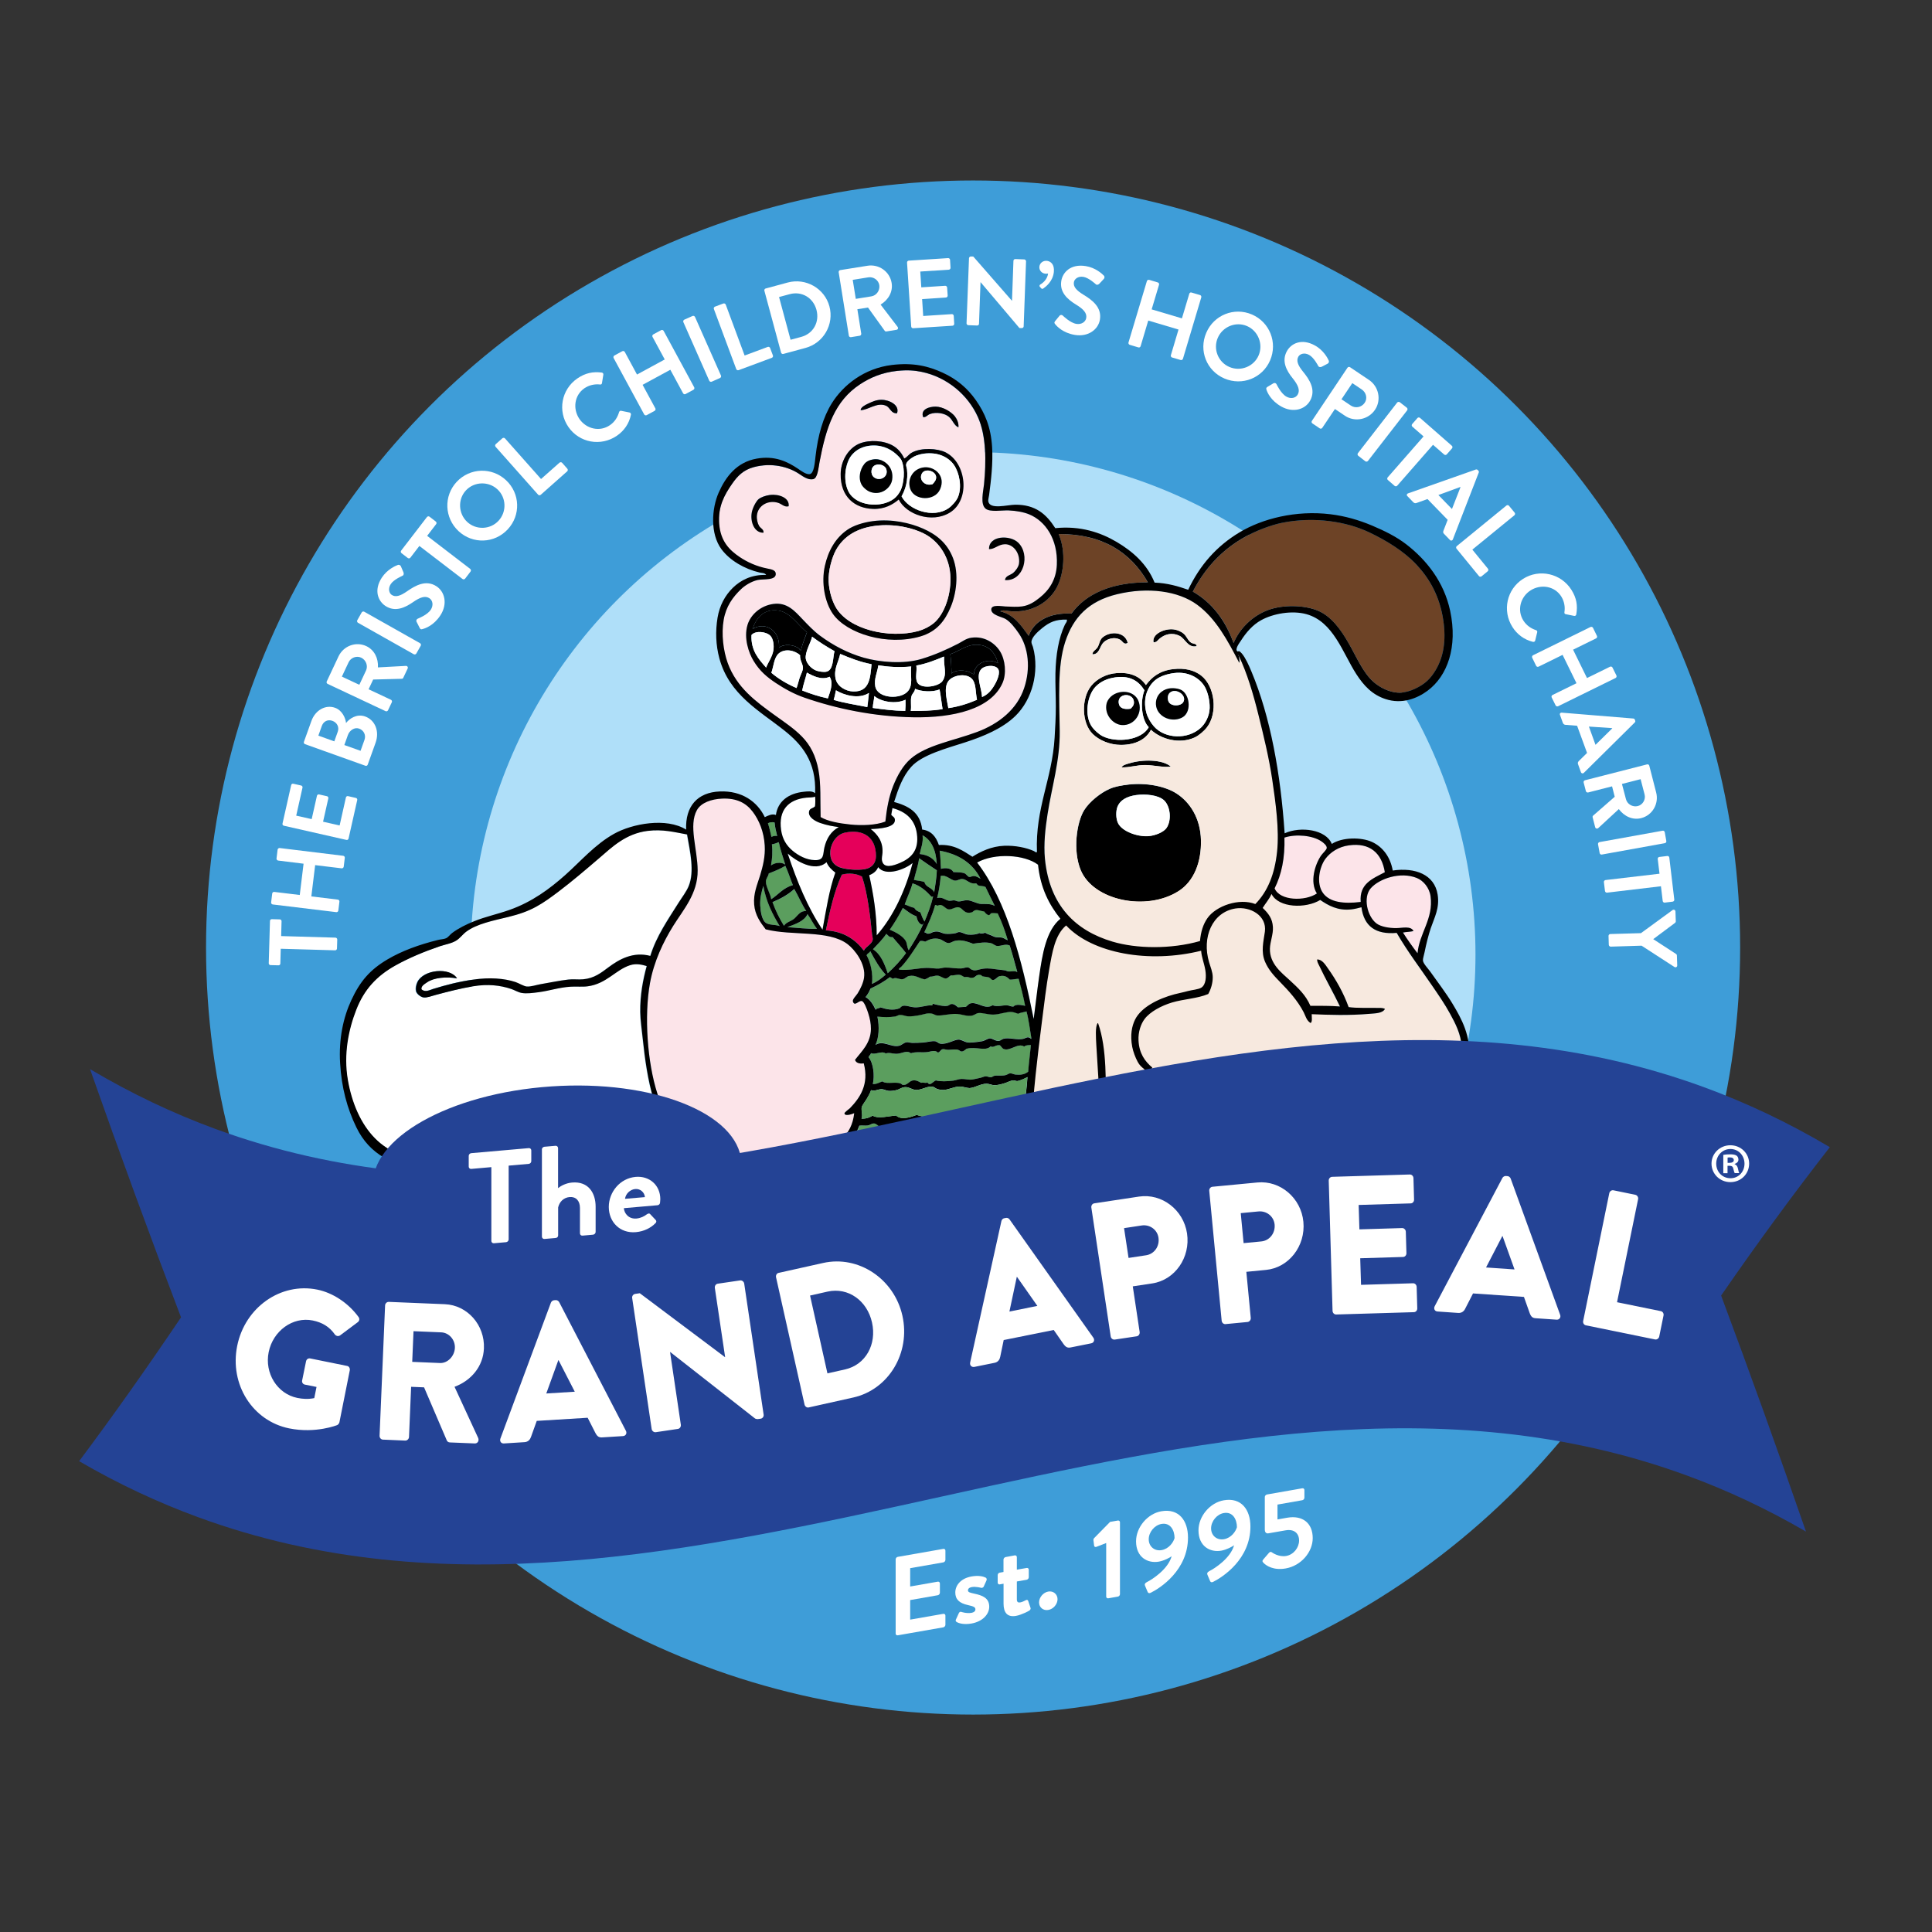 <?xml version="1.0" encoding="utf-8"?>
<!-- Generator: Adobe Illustrator 27.7.0, SVG Export Plug-In . SVG Version: 6.00 Build 0)  -->
<svg version="1.1" id="Layer_1" xmlns="http://www.w3.org/2000/svg" xmlns:xlink="http://www.w3.org/1999/xlink" x="0px" y="0px"
	 viewBox="0 0 283.46 283.46" style="enable-background:new 0 0 283.46 283.46;" xml:space="preserve">
<rect x="0" y="0" width="283.46" height="283.46" fill="#333333" stroke="none"/>
<style type="text/css">
	.st0{fill-rule:evenodd;clip-rule:evenodd;fill:#3E9DD8;}
	.st1{fill-rule:evenodd;clip-rule:evenodd;fill:#AFDFF9;}
	.st2{fill-rule:evenodd;clip-rule:evenodd;fill:#F7E9DF;}
	.st3{fill-rule:evenodd;clip-rule:evenodd;fill:#FFFFFF;}
	.st4{fill-rule:evenodd;clip-rule:evenodd;fill:#FCE4E9;}
	.st5{fill-rule:evenodd;clip-rule:evenodd;}
	.st6{fill-rule:evenodd;clip-rule:evenodd;fill:#6D4326;}
	.st7{fill-rule:evenodd;clip-rule:evenodd;fill:#5B9E5E;}
	.st8{fill-rule:evenodd;clip-rule:evenodd;fill:#E5005A;}
	.st9{fill:#244395;}
	.st10{fill:#FFFFFF;}
</style>
<g>
	<g>
		<g>
			<g>
				<circle class="st0" cx="142.77" cy="139.02" r="112.54"/>
			</g>
			<g>
				<circle class="st1" cx="142.77" cy="140.05" r="73.71"/>
			</g>
			<g>
				<g>
					<path class="st2" d="M197.49,166.32c2.26-0.23,6.78-1.2,6.21-4.46c-0.38-2.2-4.2-5.54-5.56-7.41c-0.87-1.2-1.76-2.42-2.35-3.78
						c-1.48-3.37-1.07-7.23-1.54-10.88c-0.42-3.21-1.64-8.16-3.98-10.55c-2.36-2.41-7.28-3.44-10.47-3.87
						c-7.34-0.99-15.17,1.04-20.79,5.95c-2.07,1.81-3.87,4-4.85,6.57c-0.71,1.88-0.96,3.9-1.18,5.9
						c-1.03,9.32-1.61,18.69-1.72,28.06C166.67,170.01,182.08,168.17,197.49,166.32z"/>
				</g>
				<g>
					<path class="st3" d="M139.57,177.53c2.62,0.89,5.3,2.01,7.05,4.15s2.17,5.6,0.23,7.57c-1.14,1.16-2.82,1.59-4.41,1.96
						c-15.11,3.57-30.22,7.14-45.33,10.72c-1.93,0.46-4.14,0.86-5.75-0.3c-1.42-1.03-1.85-2.98-1.71-4.73
						c0.14-1.75,0.72-3.43,0.89-5.17c0.35-3.56-1.09-7.18-0.35-10.7c0.57-2.73,3.11-5.73,5.94-6.04
						C111.19,173.29,124.89,172.99,139.57,177.53z"/>
				</g>
				<g>
					<path class="st4" d="M129.88,120.55c-1.44,0.55-3.5,0.6-5.15,0.43c-1.62-0.16-3.29-0.45-4.35-1.09
						c-0.07-2.49,0.07-4.78-0.31-6.86c-0.39-2.12-1.2-3.7-2.43-4.95c-1.2-1.21-2.64-2.16-4.02-3.16c-2.73-1.98-5.56-4.03-6.87-7.63
						c-0.65-1.79-0.96-4.24-0.59-6.35c0.34-1.96,1.34-3.35,2.59-4.53c0.51-0.48,1.42-1.08,2.38-1.3c0.86-0.19,2.82,0.12,2.66-1
						c-0.06-0.46-0.63-0.56-1.25-0.69c-1.57-0.31-2.93-0.94-4.03-1.68c-1.49-1.01-2.81-2.29-3.01-4.87c-0.2-2.56,0.8-4.3,1.89-5.87
						c0.8-1.15,1.66-2.05,3.2-2.46c2.59-0.69,5.1-0.07,6.71,1.04c0.54,0.37,1.33,0.9,2.01,0.73c0.66-0.17,0.76-1.73,0.92-2.55
						c0.96-5.05,2.21-8.91,5.94-11.37c1.48-0.98,3.21-1.73,5.47-1.97c1.48-0.16,2.52-0.07,3.58,0.15c3.67,0.76,6.76,3.32,8.24,6.62
						c1.25,2.77,1.22,6.58,0.89,9.9c-0.1,1.06-0.58,2.9,0.25,3.56c0.67,0.53,2.38,0.21,3.36,0.25c1.11,0.05,2.23,0.26,3.03,0.58
						c2.35,0.97,4.21,3.61,4.05,7.4c-0.1,2.18-1.11,3.71-2.53,4.83c-0.7,0.55-1.5,1.12-2.56,1.27c-0.74,0.1-1.61,0.05-2.45,0.01
						c-0.53-0.03-2.02-0.32-2.08,0.39c-0.07,0.87,1.57,1.13,2.09,1.44c0.74,0.43,1.43,1.36,1.95,2.12c1.43,2.08,1.75,5.15,0.78,8.03
						c-1.03,3.08-3.68,5.23-6.9,6.43c-3.42,1.27-7.4,1.9-9.73,3.92c-1.16,1.01-1.97,2.47-2.58,3.99
						C130.44,116.84,130.11,118.55,129.88,120.55z M129.35,58.66c-0.79-0.01-1.4,0.3-1.98,0.56c-0.5,0.23-1.09,0.54-1.1,0.96
						c1.18-0.04,2.41-1.22,3.71-0.66c0.66,0.28,0.71,1.17,1.63,1.11C132.03,59.46,130.53,58.67,129.35,58.66z M140.07,61.07
						c-0.53-0.64-1.72-1.38-2.8-1.4c-0.92-0.01-2.27,0.39-1.83,1.54c0.42,0.05,0.61-0.32,1-0.46c0.92-0.34,2.17-0.12,2.79,0.42
						c0.6,0.52,0.71,1.24,1.38,1.53C140.69,62.1,140.39,61.46,140.07,61.07z M130.54,65.16c-1.51-0.64-3.64-0.6-4.9,0.15
						c-1.38,0.82-2.27,2.48-2.3,4.24c-0.04,3.33,2.06,5.03,4.76,5.12c1.67,0.06,2.91-0.65,3.76-1.38c1.11,2.2,4.83,3.53,7.48,1.93
						c3.08-1.86,2.47-7.34-0.61-8.85c-1.22-0.6-3.55-0.71-4.91,0.02c-0.5,0.27-0.72,0.69-1.15,0.87
						C132.14,66.21,131.5,65.56,130.54,65.16z M112.98,72.61c-0.65,0.08-1.37,0.35-1.7,0.63c-0.42,0.36-0.89,1.33-1,1.98
						c-0.23,1.36,0.4,2.98,1.73,2.93c0.07-0.49-0.43-0.64-0.64-0.99c-0.22-0.36-0.39-1-0.32-1.59c0.18-1.45,1.69-2.28,3.15-1.79
						c0.49,0.16,0.9,0.67,1.5,0.49C115.89,73.02,114.22,72.45,112.98,72.61z M124.35,77.7c-1.8,1.23-2.83,3.17-3.31,5.28
						c-0.56,2.51-0.01,5.39,1.17,7.07c2.05,2.93,7.98,4.73,12.83,3.31c2.45-0.72,3.61-2.33,4.44-4.28c0.81-1.9,1.27-4.86,0.34-7.25
						c-0.87-2.23-2.51-3.47-4.4-4.3c-1.81-0.79-4.54-1.46-7.34-1.09C126.61,76.65,125.2,77.12,124.35,77.7z M149.37,79.59
						c-1.19-1.15-4.32-1.06-4.27,0.96c0.84,0.02,1.36-0.7,2.32-0.72c1.23-0.02,2.27,1.29,2.08,2.82c-0.06,0.51-0.5,1.09-0.86,1.39
						c-0.4,0.34-1.15,0.42-1.19,1.05C150.23,85.3,151.21,81.37,149.37,79.59z M109.67,91.68c-0.57,1.92,0.18,4.09,0.89,5.26
						c0.91,1.5,1.99,2.4,3.27,3.25c1.3,0.87,2.69,1.63,4.23,2.16c4.65,1.6,10.18,2.77,15.92,2.87c5.89,0.1,11.39-1.19,13.1-5.01
						c0.62-1.38,0.42-3.42-0.36-4.67c-0.74-1.19-2.28-2.27-4.22-1.99c-0.76,0.11-1.26,0.53-1.91,0.87
						c-1.71,0.88-3.45,1.65-5.36,2.23c-2.66,0.81-6.17,0.49-8.49-0.17c-2.31-0.66-4.45-1.77-6.44-3.24
						c-0.87-0.64-1.74-1.55-2.55-2.4c-1.08-1.13-2.23-2.53-4.28-2.25C111.6,88.86,110.12,90.18,109.67,91.68z"/>
				</g>
				<g>
					<path class="st5" d="M131.61,60.63c-0.92,0.06-0.96-0.83-1.63-1.11c-1.3-0.55-2.53,0.62-3.71,0.66
						c0.02-0.41,0.61-0.73,1.1-0.96c0.58-0.27,1.19-0.57,1.98-0.56C130.53,58.67,132.03,59.46,131.61,60.63z"/>
				</g>
				<g>
					<path class="st5" d="M140.62,62.69c-0.67-0.29-0.78-1.01-1.38-1.53c-0.62-0.54-1.88-0.76-2.79-0.42
						c-0.39,0.14-0.58,0.51-1,0.46c-0.44-1.15,0.91-1.55,1.83-1.54c1.09,0.01,2.27,0.76,2.8,1.4
						C140.39,61.46,140.69,62.1,140.62,62.69z"/>
				</g>
				<g>
					<path class="st5" d="M132.67,67.26c0.44-0.18,0.65-0.6,1.15-0.87c1.36-0.73,3.69-0.62,4.91-0.02c3.07,1.51,3.69,6.99,0.61,8.85
						c-2.64,1.6-6.37,0.27-7.48-1.93c-0.85,0.73-2.09,1.44-3.76,1.38c-2.71-0.09-4.81-1.79-4.76-5.12c0.02-1.76,0.92-3.42,2.3-4.24
						c1.26-0.75,3.39-0.79,4.9-0.15C131.5,65.56,132.14,66.21,132.67,67.26z M124.88,66.87c-0.83,1.09-1.24,3.48-0.41,5.2
						c1.07,2.2,4.82,2.54,6.71,1.08c0.38-0.29,0.73-0.75,0.96-1.22c0.46-0.96,0.7-3,0.15-4.34c-0.16-0.39-0.57-0.75-0.82-0.98
						c-0.94-0.85-2.35-1.46-4.09-1.19C126.19,65.62,125.39,66.21,124.88,66.87z M139.17,74.56c0.49-0.34,1.13-1.05,1.38-1.64
						c0.62-1.51,0.18-3.58-0.59-4.7c-0.77-1.11-2.33-1.95-4.43-1.66c-0.47,0.06-1.06,0.23-1.45,0.44c-0.37,0.2-1.08,0.67-1.14,1.14
						c-0.03,0.23,0.11,0.53,0.13,0.75c0.17,1.55-0.2,2.87-0.8,3.93C133.27,74.79,136.88,76.15,139.17,74.56z"/>
				</g>
				<g>
					<path class="st3" d="M127.38,65.43c1.74-0.27,3.15,0.34,4.09,1.19c0.25,0.23,0.66,0.59,0.82,0.98
						c0.55,1.34,0.31,3.38-0.15,4.34c-0.22,0.46-0.57,0.92-0.96,1.22c-1.89,1.46-5.65,1.11-6.71-1.08c-0.83-1.72-0.42-4.12,0.41-5.2
						C125.39,66.21,126.19,65.62,127.38,65.43z M127.08,67.81c-0.71,0.55-1.27,2.06-0.71,3.21c0.2,0.41,0.75,0.93,1.27,1.13
						c1.6,0.62,3.05-0.56,3.25-1.75c0.32-1.98-1.32-3.16-2.63-3.02C127.78,67.44,127.36,67.59,127.08,67.81z"/>
				</g>
				<g>
					<path class="st3" d="M132.28,72.82c0.6-1.06,0.97-2.38,0.8-3.93c-0.02-0.22-0.16-0.52-0.13-0.75c0.06-0.46,0.77-0.94,1.14-1.14
						c0.39-0.21,0.98-0.38,1.45-0.44c2.1-0.29,3.66,0.55,4.43,1.66c0.77,1.12,1.21,3.19,0.59,4.7c-0.25,0.6-0.89,1.3-1.38,1.64
						C136.88,76.15,133.27,74.79,132.28,72.82z M133.55,71.72c0.58,1.74,3.6,1.86,4.38,0.06c0.85-1.96-0.78-3.31-2.24-3.22
						C134.03,68.67,133.05,70.22,133.55,71.72z"/>
				</g>
				<g>
					<path class="st5" d="M128.26,67.39c1.32-0.14,2.95,1.03,2.63,3.02c-0.19,1.2-1.64,2.37-3.25,1.75
						c-0.52-0.2-1.07-0.72-1.27-1.13c-0.56-1.15,0-2.66,0.71-3.21C127.36,67.59,127.78,67.44,128.26,67.39z M128.23,70.02
						c0.83,0.65,2.17-0.02,1.81-1.18c-0.15-0.49-0.88-0.85-1.55-0.62C127.74,68.47,127.66,69.57,128.23,70.02z"/>
				</g>
				<g>
					<path class="st3" d="M128.48,68.22c0.68-0.22,1.4,0.13,1.55,0.62c0.36,1.16-0.98,1.83-1.81,1.18
						C127.66,69.57,127.74,68.47,128.48,68.22z"/>
				</g>
				<g>
					<path class="st5" d="M135.69,68.56c1.46-0.09,3.09,1.26,2.24,3.22c-0.78,1.81-3.8,1.68-4.38-0.06
						C133.05,70.22,134.03,68.67,135.69,68.56z M137.33,69.89c-0.16-0.85-1.65-1.21-2.08-0.41c-0.48,0.89,0.42,1.91,1.56,1.56
						C137.08,70.76,137.43,70.39,137.33,69.89z"/>
				</g>
				<g>
					<path class="st3" d="M136.82,71.04c-1.15,0.35-2.04-0.67-1.56-1.56c0.43-0.8,1.91-0.44,2.08,0.41
						C137.43,70.39,137.08,70.76,136.82,71.04z"/>
				</g>
				<g>
					<path class="st5" d="M115.71,74.28c-0.6,0.18-1.01-0.33-1.5-0.49c-1.46-0.49-2.98,0.35-3.15,1.79
						c-0.07,0.59,0.1,1.23,0.32,1.59c0.21,0.35,0.71,0.5,0.64,0.99c-1.34,0.04-1.96-1.57-1.73-2.93c0.11-0.65,0.58-1.62,1-1.98
						c0.34-0.29,1.06-0.55,1.7-0.63C114.22,72.45,115.89,73.02,115.71,74.28z"/>
				</g>
				<g>
					<path class="st5" d="M128.07,76.46c2.8-0.37,5.53,0.29,7.34,1.09c1.89,0.83,3.54,2.07,4.4,4.3c0.93,2.4,0.47,5.35-0.34,7.25
						c-0.82,1.94-1.99,3.56-4.44,4.28c-4.85,1.42-10.78-0.39-12.83-3.31c-1.18-1.69-1.74-4.57-1.17-7.07
						c0.47-2.11,1.5-4.05,3.31-5.28C125.2,77.12,126.61,76.65,128.07,76.46z M122.65,80.7c-0.57,1.03-1.16,3.06-1.07,4.66
						c0.08,1.41,0.5,2.76,1.02,3.69c1.87,3.34,7.91,4.68,12.13,3.53c0.8-0.22,1.6-0.63,2.21-1.11c1.67-1.33,2.7-4.44,2.48-7.2
						c-0.23-2.95-1.96-4.97-3.69-5.9c-1.79-0.96-4.56-1.56-7.26-1.23C125.68,77.49,123.75,78.72,122.65,80.7z"/>
				</g>
				<g>
					<path class="st4" d="M128.47,77.15c2.7-0.33,5.47,0.26,7.26,1.23c1.73,0.93,3.46,2.95,3.69,5.9c0.22,2.76-0.82,5.87-2.48,7.2
						c-0.61,0.48-1.42,0.89-2.21,1.11c-4.22,1.15-10.25-0.19-12.13-3.53c-0.52-0.93-0.94-2.28-1.02-3.69
						c-0.09-1.6,0.5-3.63,1.07-4.66C123.75,78.72,125.68,77.49,128.47,77.15z"/>
				</g>
				<g>
					<path class="st5" d="M147.46,85.11c0.03-0.63,0.79-0.72,1.19-1.05c0.35-0.29,0.79-0.88,0.86-1.39
						c0.19-1.53-0.85-2.85-2.08-2.82c-0.96,0.02-1.49,0.74-2.32,0.72c-0.05-2.02,3.08-2.11,4.27-0.96
						C151.21,81.37,150.23,85.3,147.46,85.11z"/>
				</g>
				<g>
					<path class="st6" d="M155.32,78.35c6.47,0,10.54,2.69,13.09,7.09c-5.27,0-9.08,1.65-11.21,4.58c-3.14-0.16-5.51,1.05-6.28,3.27
						c-1.11-1.52-2.16-3.11-4.18-3.6c0.35-0.25,0.86-0.08,1.29-0.03c3.32,0.36,5.94-1.32,7.07-3.58c0.96-1.93,1.31-5.03,0.27-7.6
						C155.35,78.45,155.32,78.41,155.32,78.35z"/>
				</g>
				<g>
					<path class="st6" d="M180.99,94.35c-1.21-3.4-3.17-5.95-5.98-7.55c2.21-4.29,5.6-7.5,10.48-9.32c0.87-0.32,1.7-0.59,2.63-0.78
						c4.72-0.94,9.43-0.18,12.76,1.4c2.53,1.2,5.12,2.77,6.97,4.77c1.87,2.02,3.4,4.61,3.92,8.21c0.42,2.96,0.01,5.34-1.14,7.25
						c-0.76,1.26-1.54,2.03-3.01,2.72c-0.68,0.32-1.49,0.57-2.24,0.58c-1.5,0.01-2.92-0.77-3.79-1.52c-1.62-1.4-2.56-3.74-3.73-5.76
						c-1.12-1.93-2.55-3.96-4.56-4.78c-1.98-0.8-5.02-0.88-7.24-0.07C183.72,90.36,181.84,92.27,180.99,94.35z"/>
				</g>
				<g>
					<path class="st5" d="M113.47,88.61c2.05-0.28,3.2,1.12,4.28,2.25c0.81,0.85,1.68,1.76,2.55,2.4c1.99,1.47,4.13,2.58,6.44,3.24
						c2.33,0.66,5.83,0.98,8.49,0.17c1.91-0.58,3.65-1.35,5.36-2.23c0.65-0.34,1.15-0.76,1.91-0.87c1.94-0.29,3.48,0.8,4.22,1.99
						c0.78,1.25,0.98,3.28,0.36,4.67c-1.71,3.82-7.21,5.11-13.1,5.01c-5.75-0.1-11.28-1.26-15.92-2.87
						c-1.54-0.53-2.93-1.3-4.23-2.16c-1.28-0.85-2.36-1.74-3.27-3.25c-0.71-1.17-1.46-3.34-0.89-5.26
						C110.12,90.18,111.6,88.86,113.47,88.61z M114.24,89.59c-2.19-0.35-3.32,1.15-3.82,2.68c2.01-1.15,4.05,0.35,3.87,2.77
						c0.72-0.62,2.2-0.46,2.91,0.1c0.11,0.09,0.18,0.29,0.33,0.25c0.2-0.96,0.58-1.77,0.87-2.64
						C117.15,91.86,116.06,89.88,114.24,89.59z M113.46,95.44c0.13-0.76-0.01-1.72-0.44-2.16c-0.57-0.6-2.17-0.82-2.77-0.11
						c-0.1,2.33,1.11,3.59,2.15,4.78C112.65,97.26,113.31,96.38,113.46,95.44z M119.15,93.41c-0.16,0.82-1.06,2.24-0.93,3.22
						c0.1,0.72,0.86,1.54,1.62,1.78c0.36,0.11,0.99,0.22,1.39,0.14c1.1-0.22,0.94-2.06,1.21-3.02
						C121.29,94.89,120.18,94.19,119.15,93.41z M114.25,95.88c-0.71,0.62-0.74,1.91-1.08,2.83c1.08,0.92,2.33,1.65,3.7,2.24
						c0.18-0.48,0.28-0.98,0.45-1.5c0.15-0.47,0.51-1.05,0.49-1.5c-0.02-0.53-0.49-1.13-0.42-1.81
						C116.64,95.42,115.15,95.09,114.25,95.88z M143.06,94.6c-1.35,0.06-2.46,1.01-3.63,1.37c0.11,0.92,0.17,2.07,0.17,2.85
						c0.68-0.61,2.01-0.5,2.67-0.2c0.27,0.12,0.49,0.32,0.64,0.28c0-1.57,2.07-2.47,3.52-1.59C145.96,95.6,144.92,94.52,143.06,94.6
						z M123.27,95.94c-0.21,1.13-0.97,2.17-0.68,3.61c0.23,1.15,1.47,1.86,2.57,1.9c2.45,0.09,2.52-2.02,2.71-4
						C126.18,97.13,124.71,96.54,123.27,95.94z M134.44,97.65c0.13,0.84-0.23,1.81,0.15,2.49c0.56,1.02,3.12,0.61,3.69-0.22
						c0.71-1.03,0.15-2.11,0.24-3.54c0-0.03-0.01-0.05-0.05-0.04C137.22,96.86,135.96,97.37,134.44,97.65z M128.86,97.62
						c-0.1,0.97-0.67,1.98-0.44,3.11c0.35,1.78,3.77,1.95,4.81,0.66c0.76-0.93,0.32-2.16,0.46-3.6
						C131.87,97.96,130.32,97.84,128.86,97.62z M117.69,101.31c1.19,0.47,2.42,0.88,3.77,1.16c0.27-0.86,0.88-2.19,0.26-3.18
						c-1.2,0.57-2.52-0.15-3.34-0.61C118.18,99.58,117.87,100.38,117.69,101.31z M145.78,100.74c0.27-0.42,0.97-1.67,0.75-2.41
						c-0.26-0.87-1.99-0.77-2.55-0.16c-0.89,0.94,0.06,2.76,0.11,4.1C144.84,101.93,145.32,101.46,145.78,100.74z M142.78,99.84
						c-0.61-1.04-2.44-0.93-3.36-0.21c-1.08,0.86-0.56,2.73-0.29,4.26c1.6-0.23,2.96-0.68,4.21-1.23
						C143.12,101.62,143.22,100.59,142.78,99.84z M122.33,102.69c1.54,0.46,3.27,0.72,4.93,1.05c0.11-0.66,0.15-1.39,0.24-2.07
						c-1.5,0.97-3.7,0.32-4.84-0.39C122.55,101.76,122.46,102.24,122.33,102.69z M134.24,101.05c0.02,0.42-0.41,0.68-0.52,1.1
						c-0.17,0.64,0.02,1.38-0.1,2.15c1.45,0,3.26-0.02,4.67-0.27c-0.16-0.94-0.26-1.96-0.44-2.88
						C136.75,101.6,135.11,101.46,134.24,101.05z M128.06,103.87c1.53,0.21,3.07,0.41,4.76,0.44c0.04-0.52,0.06-1.07,0.04-1.65
						c-1.46,0.71-3.61,0.29-4.58-0.54C128.24,102.73,128.07,103.23,128.06,103.87z"/>
				</g>
				<g>
					<path class="st5" d="M118.4,92.74c-0.3,0.87-0.67,1.68-0.87,2.64c-0.15,0.04-0.21-0.16-0.33-0.25
						c-0.71-0.55-2.19-0.72-2.91-0.1c0.19-2.41-1.86-3.91-3.87-2.77c0.5-1.53,1.62-3.02,3.82-2.68
						C116.06,89.88,117.15,91.86,118.4,92.74z"/>
				</g>
				<g>
					<path class="st3" d="M112.41,97.95c-1.05-1.19-2.26-2.46-2.15-4.78c0.61-0.71,2.2-0.49,2.77,0.11c0.43,0.44,0.56,1.4,0.44,2.16
						C113.31,96.38,112.65,97.26,112.41,97.95z"/>
				</g>
				<g>
					<path class="st3" d="M122.44,95.54c-0.27,0.96-0.11,2.79-1.21,3.02c-0.4,0.08-1.03-0.03-1.39-0.14
						c-0.76-0.24-1.52-1.06-1.62-1.78c-0.14-0.98,0.77-2.4,0.93-3.22C120.18,94.19,121.29,94.89,122.44,95.54z"/>
				</g>
				<g>
					<path class="st3" d="M117.39,96.14c-0.07,0.67,0.4,1.27,0.42,1.81c0.02,0.45-0.34,1.03-0.49,1.5c-0.17,0.52-0.27,1.02-0.45,1.5
						c-1.38-0.59-2.62-1.32-3.7-2.24c0.34-0.92,0.38-2.21,1.08-2.83C115.15,95.09,116.64,95.42,117.39,96.14z"/>
				</g>
				<g>
					<path class="st5" d="M175.57,94.8c-1.28,0.3-1.68-1.11-2.5-1.51c-1.15-0.56-2.18-0.22-2.92,0.39c-0.25,0.2-0.47,0.62-0.91,0.54
						c-0.24-1.16,1.45-1.96,2.75-1.9c0.61,0.03,1.24,0.29,1.64,0.62c0.52,0.43,0.65,1.07,1.15,1.36
						C175.05,94.47,175.59,94.41,175.57,94.8z"/>
				</g>
				<g>
					<path class="st5" d="M165.45,94.32c-0.54,0.35-0.77-0.25-1.05-0.43c-0.87-0.55-2.17-0.17-2.69,0.6
						c-0.39,0.57-0.5,1.52-1.43,1.51c-0.03-0.42,0.53-0.69,0.74-1.03c0.3-0.48,0.3-1.09,0.76-1.47
						C162.98,92.52,165.1,92.72,165.45,94.32z"/>
				</g>
				<g>
					<path class="st5" d="M146.43,97.31c-1.46-0.88-3.53,0.02-3.52,1.59c-0.16,0.04-0.37-0.15-0.64-0.28
						c-0.66-0.3-1.98-0.41-2.67,0.2c0-0.78-0.06-1.93-0.17-2.85c1.17-0.36,2.28-1.32,3.63-1.37
						C144.92,94.52,145.96,95.6,146.43,97.31z"/>
				</g>
				<g>
					<path class="st3" d="M127.87,97.45c-0.19,1.97-0.26,4.08-2.71,4c-1.09-0.04-2.34-0.75-2.57-1.9c-0.29-1.44,0.47-2.49,0.68-3.61
						C124.71,96.54,126.18,97.13,127.87,97.45z"/>
				</g>
				<g>
					<path class="st3" d="M138.47,96.34c0.04-0.01,0.04,0.01,0.05,0.04c-0.09,1.43,0.47,2.51-0.24,3.54
						c-0.57,0.83-3.14,1.23-3.69,0.22c-0.37-0.68-0.01-1.65-0.15-2.49C135.96,97.37,137.22,96.86,138.47,96.34z"/>
				</g>
				<g>
					<path class="st3" d="M133.69,97.78c-0.14,1.44,0.3,2.66-0.46,3.6c-1.05,1.29-4.46,1.13-4.81-0.66
						c-0.22-1.13,0.34-2.13,0.44-3.11C130.32,97.84,131.87,97.96,133.69,97.78z"/>
				</g>
				<g>
					<path class="st3" d="M118.39,98.68c0.82,0.46,2.14,1.17,3.34,0.61c0.62,1,0.01,2.32-0.26,3.18c-1.35-0.28-2.59-0.7-3.77-1.16
						C117.87,100.38,118.18,99.58,118.39,98.68z"/>
				</g>
				<g>
					<path class="st3" d="M144.08,102.27c-0.05-1.34-0.99-3.16-0.11-4.1c0.57-0.6,2.3-0.7,2.55,0.16c0.22,0.74-0.48,1.99-0.75,2.41
						C145.32,101.46,144.84,101.93,144.08,102.27z"/>
				</g>
				<g>
					<path class="st3" d="M143.35,102.67c-1.25,0.54-2.61,0.99-4.21,1.23c-0.28-1.53-0.79-3.4,0.29-4.26
						c0.92-0.73,2.75-0.84,3.36,0.21C143.22,100.59,143.12,101.62,143.35,102.67z"/>
				</g>
				<g>
					<path class="st5" d="M168.87,107.07c-0.72,1.39-2.22,2.21-4.38,2.22c-1.65,0.01-3.22-0.68-4.15-1.59
						c-1.67-1.62-1.72-5.26-0.23-7.08c0.81-0.99,2.17-1.76,3.77-1.87c1.89-0.13,3.34,0.43,4.25,1.76c0.9-1.21,2.03-2.08,3.93-2.33
						c1.84-0.23,3.21,0.19,4.16,0.92c2.06,1.58,2.49,5.53,0.85,7.63c-0.44,0.57-1.21,1.21-1.83,1.49
						C173.05,109.2,170.38,108.48,168.87,107.07z M169.73,99.61c-1.28,0.89-2.13,2.74-1.54,4.96c0.18,0.69,0.64,1.47,1.1,1.99
						c1.64,1.87,4.98,1.98,6.89,0.22c0.63-0.58,1.27-1.67,1.3-2.89c0.03-1.1-0.26-2.28-0.67-3.04c-0.72-1.34-2.44-2.37-4.54-2.1
						C171.16,98.89,170.28,99.23,169.73,99.61z M163.65,99.38c-1.16,0.16-2.11,0.58-2.87,1.33c-1.27,1.25-1.76,4.29-0.54,5.97
						c0.32,0.44,0.99,1.06,1.55,1.34c2,0.99,5.69,0.63,6.75-1.33c-1.1-1.13-1.26-3.81-0.63-5.41
						C167.05,99.9,165.8,99.09,163.65,99.38z"/>
				</g>
				<g>
					<path class="st3" d="M122.64,101.28c1.14,0.7,3.34,1.36,4.84,0.39c-0.09,0.68-0.13,1.4-0.24,2.07
						c-1.66-0.33-3.38-0.59-4.93-1.05C122.46,102.24,122.55,101.76,122.64,101.28z"/>
				</g>
				<g>
					<path class="st3" d="M172.27,98.75c2.1-0.27,3.83,0.76,4.54,2.1c0.4,0.76,0.7,1.94,0.67,3.04c-0.04,1.22-0.67,2.31-1.3,2.89
						c-1.91,1.76-5.25,1.65-6.89-0.22c-0.46-0.52-0.91-1.29-1.1-1.99c-0.59-2.21,0.26-4.07,1.54-4.96
						C170.28,99.23,171.16,98.89,172.27,98.75z M169.59,103.37c0.1,1.71,2.13,2.7,3.73,1.97c1.53-0.7,1.29-3.23,0.12-4.02
						c-0.43-0.29-1.34-0.43-2.03-0.28C170.39,101.25,169.52,102.12,169.59,103.37z"/>
				</g>
				<g>
					<path class="st3" d="M137.86,101.16c0.18,0.92,0.27,1.94,0.44,2.88c-1.41,0.26-3.22,0.28-4.67,0.27
						c0.12-0.77-0.07-1.51,0.1-2.15c0.11-0.42,0.53-0.68,0.52-1.1C135.11,101.46,136.75,101.6,137.86,101.16z"/>
				</g>
				<g>
					<path class="st3" d="M167.91,101.28c-0.63,1.6-0.47,4.28,0.63,5.41c-1.06,1.96-4.75,2.32-6.75,1.33
						c-0.56-0.28-1.23-0.9-1.55-1.34c-1.21-1.67-0.72-4.71,0.54-5.97c0.75-0.75,1.71-1.17,2.87-1.33
						C165.8,99.09,167.05,99.9,167.91,101.28z M162.36,103.25c-0.35,1.64,0.99,3.06,2.28,3.13c1.87,0.09,3.11-1.85,2.38-3.58
						c-0.41-0.96-1.51-1.49-2.79-1.22C163.16,101.81,162.5,102.58,162.36,103.25z"/>
				</g>
				<g>
					<path class="st3" d="M128.27,102.12c0.97,0.83,3.12,1.25,4.58,0.54c0.02,0.58,0.01,1.13-0.04,1.65
						c-1.69-0.03-3.23-0.23-4.76-0.44C128.07,103.23,128.24,102.73,128.27,102.12z"/>
				</g>
				<g>
					<path class="st5" d="M171.42,101.03c0.68-0.15,1.6-0.01,2.03,0.28c1.16,0.79,1.41,3.33-0.12,4.02
						c-1.6,0.73-3.63-0.26-3.73-1.97C169.52,102.12,170.39,101.25,171.42,101.03z M171.39,102.77c0.21,0.92,1.81,0.89,2.2,0.27
						c0.57-0.9-0.72-1.9-1.61-1.6C171.42,101.63,171.25,102.17,171.39,102.77z"/>
				</g>
				<g>
					<path class="st5" d="M164.22,101.58c1.28-0.27,2.39,0.26,2.79,1.22c0.73,1.73-0.51,3.67-2.38,3.58
						c-1.29-0.06-2.63-1.49-2.28-3.13C162.5,102.58,163.16,101.81,164.22,101.58z M166.35,102.84c-0.22-1.23-2.34-1.13-2.22,0.26
						c0.07,0.79,0.77,1.04,1.75,0.88C166.2,103.66,166.45,103.38,166.35,102.84z"/>
				</g>
				<g>
					<path class="st3" d="M171.98,101.44c0.9-0.3,2.18,0.7,1.61,1.6c-0.39,0.62-1.99,0.65-2.2-0.27
						C171.25,102.17,171.42,101.63,171.98,101.44z"/>
				</g>
				<g>
					<path class="st3" d="M165.88,103.98c-0.98,0.16-1.68-0.09-1.75-0.88c-0.13-1.4,1.99-1.49,2.22-0.26
						C166.45,103.38,166.2,103.66,165.88,103.98z"/>
				</g>
				<g>
					<path class="st5" d="M171.78,112.48c-1.12,0.15-2.39-0.2-3.72-0.23c-1.19-0.02-2.34,0.38-3.51,0.34
						c0.2-0.37,0.74-0.47,1.17-0.6C167.62,111.4,170.56,111.4,171.78,112.48z"/>
				</g>
				<g>
					<path class="st4" d="M125.45,155.49c0.14,0.48,0.75,0.6,1.28,0.51c0.82,3.08-0.56,5.07-2.03,6.59
						c-0.07,0.07-0.83,0.62-0.8,0.76c0.08,0.51,1.31,0.02,1.43-0.04c-0.36,3.33-2.55,4.69-5.42,5.85c-2.97,1.21-7.19,1.48-10.84,0.9
						c-4.16-0.66-8.62-2.11-10.76-5.31c-0.75-1.12-1.35-2.73-1.86-4.31c-1.47-4.55-1.96-11.4-1.08-16.23
						c0.58-3.18,1.95-6.05,3.4-8.37c1.48-2.38,3.61-4.74,3.59-8.16c-0.03-3.1-1.36-6.58-0.11-8.83c0.6-1.09,2.12-1.62,3.7-1.69
						c2.16-0.1,3.52,0.65,4.49,1.93c0.92,1.21,1.64,2.92,1.76,4.94c0.1,1.57-0.27,3.08-0.68,4.41c-0.43,1.39-1,2.64-0.87,4.25
						c0.13,1.58,0.91,2.64,1.69,3.65c3.85,0.99,9.19,0.05,12,2.16c1.09,0.82,2.73,2.92,2.43,4.95c-0.11,0.75-0.52,1.62-0.94,2.29
						c-0.22,0.35-0.8,0.87-0.69,1.2c0.26,0.78,0.79-0.14,1.29-0.08c0.36,0.05,0.78,1.24,0.95,1.77c0.26,0.79,0.41,1.54,0.4,2.34
						C127.75,153.07,126.4,154.26,125.45,155.49z"/>
				</g>
				<g>
					<path class="st3" d="M119.58,116.86c0.05,0.36,0.05,1.03-0.01,1.43c-0.28,0.31-0.74,0.29-0.85,0.67
						c-0.28,0.92,0.93,1.54,1.62,1.78c1,0.35,1.89,0.49,2.71,0.6c-1.11,0.62-1.78,1.62-2.1,2.98c-0.24,1.01,0.01,1.91-1.41,1.87
						c-1.25-0.03-2.41-0.67-3.25-1.37c-0.92-0.77-1.51-1.72-1.7-3.07c-0.4-2.88,1.04-4.47,3.74-4.73
						C118.68,116.99,119.31,117.03,119.58,116.86z"/>
				</g>
				<g>
					<path class="st5" d="M165.55,115.12c2.66-0.31,5.41,0.25,7.04,1.29c1.94,1.24,3.55,3.58,3.62,6.89c0.07,3.15-1,6.01-3.31,7.47
						c-4.73,2.99-12.48,1.37-14.33-3.09c-1.19-2.86-0.61-7.03,0.51-8.82c0.75-1.2,2.36-2.52,3.75-3.12
						C163.57,115.4,164.51,115.24,165.55,115.12z M163.91,118.47c-0.17,0.5-0.23,1.59,0.13,2.31c0.59,1.18,2.82,2.01,4.48,1.88
						c0.95-0.07,2.22-0.56,2.65-1.23c0.77-1.18,0.51-3.21-0.41-4.04c-0.84-0.75-2.67-0.94-4.06-0.75
						C165.29,116.85,164.28,117.41,163.91,118.47z"/>
				</g>
				<g>
					<path class="st3" d="M127.76,121.65c1.21-0.05,3.55-0.18,3.54-1.32c0-0.45-0.31-0.48-0.54-0.77c0.03-0.35,0.13-0.64,0.17-0.99
						c1.92,0.5,3.48,1.67,3.64,4.21c0.13,2.06-0.9,3.15-2.59,3.86c-0.92,0.38-2.29,0.84-2.56-0.3c-0.1-0.43,0.04-0.82,0.06-1.25
						C129.56,123.36,128.66,122.37,127.76,121.65z"/>
				</g>
				<g>
					<path class="st3" d="M166.71,116.66c1.39-0.19,3.22-0.01,4.06,0.75c0.92,0.83,1.18,2.86,0.41,4.04
						c-0.43,0.66-1.7,1.15-2.65,1.23c-1.66,0.13-3.89-0.7-4.48-1.88c-0.36-0.72-0.31-1.81-0.13-2.31
						C164.28,117.41,165.29,116.85,166.71,116.66z"/>
				</g>
				<g>
					<path class="st7" d="M113.64,120.69c0.06,0.73,0.24,1.35,0.38,1.99c-0.25-0.09-0.69,0-0.84,0.14
						c-0.16-0.69-0.31-1.39-0.52-2.02C112.93,120.64,113.32,120.58,113.64,120.69z"/>
				</g>
				<g>
					<path class="st3" d="M100.75,122.43c0.46,2.6,1.1,5.39,0.26,7.53c-0.33,0.85-0.98,1.67-1.51,2.5
						c-1.53,2.42-3.24,4.86-4.14,7.79c-2.53-0.67-4.58,0.51-6.11,1.65c-1.09,0.81-2.09,1.63-3.74,1.78
						c-0.73,0.07-1.46-0.05-2.19,0.04c-1.39,0.17-2.59,0.44-4.07,0.68c-0.64,0.11-1.43,0.39-2.03,0.34
						c-0.4-0.03-1.19-0.52-1.65-0.66c-1.69-0.55-3.84-0.68-6.14-0.36c-2.14,0.3-4.06,0.8-5.9,1.37c-0.54,0.17-1.19,0.55-1.74,0.06
						c-0.09-0.48,0.46-0.77,0.83-1.03c0.98-0.68,2.84-0.86,4.39-0.57c-1.04-1.69-4.94-1.32-5.82,0.56c-0.19,0.42-0.28,0.9-0.19,1.31
						c0.09,0.39,0.67,0.85,1.08,0.92c0.49,0.08,1.21-0.21,1.81-0.37c1.71-0.46,3.67-0.96,5.46-1.26c2.22-0.37,4.01-0.14,5.6,0.39
						c0.49,0.16,0.98,0.48,1.51,0.58c0.75,0.14,1.69,0,2.49-0.1c1.63-0.21,2.99-0.7,4.68-0.81c0.86-0.06,1.71,0.05,2.54-0.06
						c2.74-0.36,4.11-2.42,6.2-3.09c0.95-0.3,1.81-0.07,2.46,0.12c-0.55,2-0.97,4.26-0.95,6.75c0.01,1.24,0.22,2.57,0.36,3.86
						c0.64,6.14,1.74,12.29,5.31,15.23c-0.67,0.82-1.18,1.34-2.09,1.73c-1.53,0.65-3.72,0.14-5.44,0.05
						c-3.78-0.19-7.68-0.08-11.68,0.32c-1.93,0.2-3.81,0.51-5.67,0.73c-2.03,0.25-4,0.4-5.9,0.57c-1.88,0.16-3.77-0.1-5.47-0.35
						c-3.45-0.51-6.27-1.52-8.34-3.62c-2.09-2.12-3.4-5.19-3.98-8.56c-0.66-3.83,0.12-7.44,1.23-10.29c1.15-2.96,2.97-4.95,5.74-6.5
						c1.97-1.1,4.19-2.03,6.57-2.84c0.78-0.26,1.74-0.42,2.41-0.85c0.56-0.36,0.92-0.9,1.44-1.29c1.52-1.12,3.88-1.59,6.17-2.15
						c1.58-0.38,2.83-0.82,4.06-1.49c1.16-0.63,2.22-1.41,3.26-2.2c2.01-1.52,4-3.21,5.96-4.9c1.96-1.69,3.93-3.62,7.13-4.03
						C97.26,121.63,98.96,122.1,100.75,122.43z"/>
				</g>
				<g>
					<path class="st8" d="M124.04,122.14c2.62-0.53,4.5,0.7,4.49,3.44c0,1.01-0.55,1.72-1.58,1.92c-1.11,0.22-2.91,0.05-3.77-0.27
						c-0.83-0.31-1.47-1.04-1.34-2.38C121.95,123.58,122.82,122.38,124.04,122.14z"/>
				</g>
				<g>
					<path class="st7" d="M114.26,123.56c0.25,1.17,0.63,2.21,0.95,3.29c-0.59-0.42-1.51-0.29-2.09,0.12
						c0.18-0.88,0.26-2.07,0.13-3.09C113.63,123.82,113.94,123.69,114.26,123.56z"/>
				</g>
				<g>
					<path class="st7" d="M135.36,122.55c1.3,0.72,1.97,2.15,2.08,4.21c-0.5-0.86-1.34-1.34-2.5-1.46
						C135.11,124.41,135.48,123.7,135.36,122.55z"/>
				</g>
				<g>
					<path class="st3" d="M115.56,125.22c1.12,1,3.97,2.85,5.7,1.27c0.27,0.69,0.77,1.12,1.29,1.53c-0.9,2.54-1.35,5.49-1.88,8.37
						C118.51,133.19,116.93,129.32,115.56,125.22z"/>
				</g>
				<g>
					<path class="st7" d="M137.86,124.81c2.77,0.5,4.83,1.81,6,4.11c-0.38-0.18-0.59-0.39-1.05-0.39c-0.21,0-0.4,0.17-0.62,0.13
						c-0.22-0.04-0.41-0.43-0.7-0.54c-0.45-0.17-1-0.13-1.62-0.17c-0.24-0.57-1.13-0.7-1.81-0.47
						C137.98,126.6,138,125.61,137.86,124.81z"/>
				</g>
				<g>
					<path class="st4" d="M193.22,131.09c-1.71,1.15-5.45,1.1-6.2-0.75c1.01-2.01,1.53-4.46,1.44-7.45c1.7-0.56,4.13-0.3,5.39,0.53
						c0.33,0.22,0.82,0.62,0.82,0.98c-0.01,0.29-0.59,0.77-0.83,1.12C192.94,126.81,192.13,129.38,193.22,131.09z"/>
				</g>
				<g>
					<path class="st7" d="M116.32,129.87c-1.4,0.35-2.22,1.46-3.18,2.06c-0.08-0.75-0.78-1.79-0.78-2.59c0-0.45,0.36-0.75,0.42-1.19
						c0.86-0.33,1.71-0.67,2.43-1.12C115.64,127.92,115.95,128.93,116.32,129.87z"/>
				</g>
				<g>
					<path class="st7" d="M134.84,125.93c0.87,0.59,1.72,1.2,2.6,1.77c-0.04,1.16-0.23,2.19-0.39,3.24
						c-0.28-0.73-1.23-0.71-1.43-1.52c-0.45-0.17-1.03-0.2-1.54-0.31C134.33,128.03,134.7,127.08,134.84,125.93z"/>
				</g>
				<g>
					<path class="st3" d="M152.31,126.87c0.36,3.47,1.65,5.89,3.28,7.93c-2.1,1.72-2.65,5.21-3.12,8.49c-0.3,2.1-0.54,4.26-0.8,6.21
						c-1.76-8.75-3.94-17.28-8.3-22.95C145.93,125.11,150.33,125.37,152.31,126.87z"/>
				</g>
				<g>
					<path class="st8" d="M126.47,128.6c0.78,2.26,1.2,5.73,1.48,8.53c0.02,0.24,0.13,0.52,0.09,0.75
						c-0.11,0.66-1.06,1.01-1.29,1.59c-1.27-1.66-2.96-2.83-5.58-2.98c0.59-2.89,1.23-5.74,2.34-8.17
						C124.58,128.02,125.76,128.21,126.47,128.6z"/>
				</g>
				<g>
					<path class="st4" d="M203.17,127.97c-1.76,0.94-3.77,1.65-3.54,4.36c-2.47,0.31-4.53,0.07-5.52-1.29
						c-1.07-1.46-0.51-3.91,0.37-5.07c0.72-0.93,1.89-1.73,3.41-1.94C200.99,123.6,202.73,125.16,203.17,127.97z"/>
				</g>
				<g>
					<path class="st7" d="M112,129.98c0.43,2.38,1.36,4.19,2.4,5.89c-0.72-0.25-1.38-0.11-1.94-0.42c-0.65-0.36-0.86-1.7-0.91-2.58
						C111.47,131.73,111.78,130.73,112,129.98z"/>
				</g>
				<g>
					<path class="st7" d="M118.29,133.68c-0.84-0.06-1.15,0.53-1.68,1.04c-0.52,0.49-1.22,0.53-1.59,1.12
						c-0.65-1.06-1.22-2.2-1.68-3.47c1.22-0.5,2.32-1.11,3.19-1.93C117.15,131.48,117.63,132.68,118.29,133.68z"/>
				</g>
				<g>
					<path class="st7" d="M133.89,129.6c1.16,0.37,1.99,1.11,2.75,1.94c0.09,0.08,0.16,0,0.27-0.02c-0.31,1.33-0.77,2.52-1.26,3.69
						c-0.28-0.37-0.43-0.88-0.61-1.35c-0.37-0.14-0.72-0.3-0.89-0.66c-0.53-0.1-0.93-0.35-1.41-0.5
						C133.1,131.65,133.59,130.7,133.89,129.6z"/>
				</g>
				<g>
					<path class="st4" d="M207.97,139.87c-0.74-0.95-1.54-2.1-2.14-3.04c0.48-0.11,1.09-0.09,1.55-0.22
						c-0.39-0.79-1.61-0.44-2.53-0.43c-1.05,0.01-2.27-0.21-2.9-0.68c-1.36-1.03-2.01-3.84-0.84-5.17c1.25-1.41,4.34-2.47,6.74-1.51
						c0.99,0.39,1.86,1.45,2.03,2.69C210.34,134.81,208.23,136.92,207.97,139.87z"/>
				</g>
				<g>
					<path class="st7" d="M137.2,132.75c0.16-0.01,0.26,0.05,0.36,0.11c0.74-0.43,1.06,0.47,1.64,0.53
						c0.51,0.05,0.89-0.37,1.41-0.31c0.71,0.09,0.78,1.09,2.01,0.73c0.13-0.04,0.25-0.25,0.47-0.3c0.4-0.09,0.77,0.14,1.31,0.19
						c0.18,0.24,0.36,0.48,0.7,0.54c0.17-0.05,0.2-0.22,0.34-0.29c0.36-0.04,0.64,0.01,0.94,0.03c0.59,1.2,1.06,2.54,1.48,3.93
						c-0.29-0.06-0.48-0.27-0.78-0.36c-0.34-0.1-0.77-0.02-1.12-0.11c-0.16-0.04-0.48-0.23-0.73-0.31c-0.26-0.09-0.5-0.18-0.69-0.32
						c-0.19,0.12-0.65,0.18-0.85,0.05c-0.36,0.22-1.04,0.29-1.68,0.23c-0.48-0.05-0.88-0.39-1.32-0.37
						c-0.19,0.01-0.31,0.13-0.48,0.16c-0.43,0.09-1.07,0.14-1.51,0.09c-0.6-0.06-0.95-0.51-1.8-0.25c-0.23,0.07-0.41,0.28-0.88,0.23
						c-0.14-0.07-0.22-0.19-0.41-0.2C136.21,135.5,136.81,134.22,137.2,132.75z"/>
				</g>
				<g>
					<path class="st7" d="M118.49,134.11c0.49,0.68,0.87,1.49,1.38,2.15c-1.4,0.06-2.93-0.15-4.34-0.24
						C116.72,135.57,117.98,135.18,118.49,134.11z"/>
				</g>
				<g>
					<path class="st2" d="M186.53,131.17c1.04,2.05,5.02,2.18,7.15,0.88c1.15,0.8,2.59,1.63,4.59,1.38
						c0.49-0.06,0.95-0.18,1.46-0.31c0.37,2.78,2.09,4.04,5.17,3.76c1.64,2.82,3.45,5.17,5.28,7.86c0.85,1.25,1.78,2.58,2.55,4
						c0.76,1.4,1.6,2.98,1.72,4.94c0.15,2.61-1.06,5.58-2.59,6.85c-2.17,1.79-6.61,1.64-10.43,1.86c-1.91,0.11-4.03,0.06-5.79,0.2
						c-1.83,0.15-3.22,0.75-4.46,1.6c-2.35,1.62-5.13,2.95-7.93,4.12c-2.81,1.18-6.98,1.96-9.91,0.85
						c-1.45-0.55-2.83-2.27-2.41-4.64c-1.54-0.64-2.98-2.45-2.95-4.65c0.02-1.22,0.57-2.25,1.06-3.23
						c-1.08-0.91-1.93-2.07-2.02-3.99c-0.06-1.24,0.34-2.4,0.89-3.13c0.8-1.07,2.46-1.96,4.01-2.42c1.73-0.52,3.7-0.57,5.33-1.25
						c0.38-0.71,0.67-1.6,0.66-2.49c-0.01-0.75-0.33-1.51-0.53-2.16c-1.1-3.68,0.45-7.37,3.87-7.9c2.13-0.33,4.63,1.03,4.31,3.41
						c-0.19,1.43-0.6,2.92,0.03,4.42c0.52,1.23,1.33,2.08,2.23,2.99c1.24,1.27,2.53,2.67,3.43,4.4c0.27,0.52,0.42,1.25,1.03,1.59
						c0.27-0.24,0.15-0.82,0.15-1.3c2.64,0.12,5.46,0.2,8.43-0.05c0.86-0.07,1.94-0.04,2.32-0.72c-0.35-0.2-0.82-0.14-1.26-0.15
						c-1.3-0.03-2.85,0.05-4.07-0.12c-0.76-2.11-1.84-4-3.06-5.71c-0.37-0.53-0.8-1.27-1.55-1.29c-0.04,0.3,0.15,0.6,0.27,0.88
						c0.91,1.95,2.18,4.12,3.07,6.03c-1.38-0.11-2.86-0.11-4.34-0.1c-0.7-1.61-1.81-2.62-3.03-3.75c-1.16-1.08-2.97-2.4-2.91-4.65
						c0.03-1,0.5-2.09,0.44-3.15c-0.07-1.27-0.67-2.02-1.5-2.81C185.68,132.52,186.21,131.95,186.53,131.17z"/>
				</g>
				<g>
					<path class="st7" d="M130.04,137.01c0.26,0.22,0.4,0.56,0.92,0.48c0.65,0.79,1.34,1.52,1.97,2.34
						c-0.77,1.1-1.71,2.05-2.68,2.97c-0.49-1.44-1.04-2.81-2.17-3.53C128.76,138.54,129.48,137.85,130.04,137.01z"/>
				</g>
				<g>
					<path class="st7" d="M148.13,138.72c0.41,1.26,0.76,2.59,1.12,3.91c-0.42-0.27-0.84-0.06-1.3-0.1
						c-0.17-0.02-0.28-0.12-0.46-0.15c-0.42-0.09-0.94-0.11-1.44-0.18c-0.88-0.14-1.56-0.18-2.41,0.05
						c-0.43,0.12-0.69,0.2-1.16-0.02c-0.18-0.08-0.28-0.25-0.46-0.29c-0.32-0.06-0.72,0.14-1.02,0.15
						c-0.76,0.03-1.55-0.15-2.33-0.13c-0.32,0.01-0.63,0.13-0.93,0.14c-0.5,0.03-0.97-0.08-1.48-0.09
						c-1.43-0.04-2.88,0.45-4.36,0.25c-0.07-0.21,0.21-0.29,0.33-0.42c1-1.08,1.9-2.52,2.73-3.77c0.32-0.05,0.57,0,0.76,0.09
						c0.56-0.3,1.2-0.6,2.08-0.39c0.52,0.13,0.87,0.58,1.33,0.59c0.36,0.01,0.64-0.25,1.01-0.33c0.98-0.2,1.81,0.14,2.61,0.43
						c1.07-0.14,1.8-0.28,2.67-0.07c0.3,0.07,0.56,0.37,0.87,0.4C146.9,138.83,147.49,138.43,148.13,138.72z"/>
				</g>
				<g>
					<path class="st7" d="M129.94,143c-0.59,0.53-1.23,1.01-2.02,1.37c0.19-1.46-0.19-3.17-0.78-4.2c0.08-0.29,0.42-0.36,0.54-0.61
						C128.35,140.81,129.04,142.03,129.94,143z"/>
				</g>
				<g>
					<path class="st7" d="M148.2,143.72c0.42,0.02,0.89-0.13,1.29-0.12c0.35,1.28,0.68,2.59,0.95,3.96c-0.49-0.1-1.37-0.31-1.69,0.1
						c-0.36,0.06-0.62-0.15-0.95-0.17c-0.69-0.04-1.4,0.27-2.14-0.01c-1.04,0.66-2.08-0.42-3.05-0.31
						c-0.42,0.04-0.55,0.31-0.86,0.54c-0.39,0.02-0.77,0.04-1.16,0.07c-0.26-0.21-0.55-0.52-0.97-0.48
						c-0.19,0.02-0.33,0.21-0.52,0.25c-0.6,0.14-1.7-0.14-2.16-0.28c-0.13,0.01-0.03,0.23-0.16,0.23c-0.85-0.05-1.59,0.33-2.57,0.28
						c-0.92-0.04-1.65-0.58-2.14,0.12c-0.96,0.41-2,0.17-2.82-0.1c-0.23,0.13-0.64,0.1-0.74,0.36c-0.37-0.77-0.78-1.49-1.49-1.88
						c0.3-0.36,0.55-0.78,0.73-1.25c1.04-0.48,2-1.03,2.85-1.68c0.16,0.06,0.28,0.16,0.42,0.24c0.49-0.3,0.98,0.18,1.52,0.05
						c0.27-0.07,0.54-0.38,0.87-0.45c0.94-0.2,1.47,0.36,2.31,0.49c0.3-0.1,0.54-0.25,0.78-0.4c0.44,0.03,0.65-0.16,1.02-0.15
						c0.55,0.01,0.9,0.47,1.32,0.41c0.28-0.04,0.44-0.27,0.69-0.44c0.5,0.03,0.86-0.14,1.33-0.08c0.24,0.03,0.45,0.26,0.69,0.32
						c0.09,0.02,0.24-0.03,0.36-0.02c0.33,0.03,0.54,0.24,0.99,0.08c0.28-0.1,0.41-0.47,0.96-0.37c0.16,0.03,0.19,0.09,0.32,0.2
						c0.41,0.1,0.71,0.03,1.04,0.21c0.17,0.09,0.25,0.32,0.47,0.33c0.41,0.03,0.62-0.45,0.99-0.55
						C147.35,143.06,147.75,143.31,148.2,143.72z"/>
				</g>
				<g>
					<path class="st7" d="M150.61,148.35c0.33,1.24,0.5,2.66,0.73,4.02c-0.12,0.06-0.14-0.17-0.46-0.2
						c-0.27-0.02-0.46,0.16-0.75,0.22c-0.97,0.2-2.11-0.24-2.9-0.01c-0.25,0.07-0.44,0.28-0.65,0.31c-0.49,0.07-0.92-0.37-1.32-0.37
						c-0.34,0-0.73,0.34-1.22,0.43c-0.4,0.07-0.87,0.12-1.24,0.16c-0.24,0.03-0.6,0.05-0.85,0c-0.52-0.09-0.91-0.45-1.36-0.41
						c-0.67,0.05-1.67,0.73-2.6,0.6c-0.33-0.05-0.5-0.32-0.78-0.36c-0.51-0.06-1.17,0.16-1.77,0.19c-0.55,0.03-1.12,0.06-1.6,0.05
						c-0.28-0.01-0.57-0.11-0.81-0.09c-0.41,0.05-0.7,0.41-1.09,0.51c-1.17,0.3-2.35-0.87-3.49-0.11c0.52-1,0.61-2.7,0.29-4.17
						c0.88,0.1,1.77,0.12,2.63-0.02c0.22-0.04,0.44-0.21,0.66-0.22c0.42-0.02,0.77,0.17,1.13,0.2c0.57,0.06,1.29-0.06,2-0.21
						c0.43-0.09,0.97-0.32,1.6-0.18c0.28,0.06,0.49,0.25,0.77,0.27c0.89,0.05,1.93-0.29,2.93-0.22c0.76,0.06,1.5,0.4,2.2,0.23
						c0.32-0.08,0.58-0.34,0.92-0.37c0.61-0.05,1.35,0.24,2.16,0.23c0.96-0.01,1.94-0.46,2.75-0.38c0.32,0.03,0.6,0.18,0.91,0.26
						C149.7,148.55,150.41,148.5,150.61,148.35z"/>
				</g>
				<g>
					<path class="st5" d="M161.03,150.11c0.04,0.01,0.05,0.04,0.09,0.04c1.31,3.7,1.12,8.83,1.12,13.06
						c-0.01,11.17-1.31,20.99-1.58,31.92c-0.03,1.39-0.05,3.15-0.07,4.91c0,0.33,0.09,1.27-0.42,1.27
						c-0.43,0.01-0.57-1.48-0.61-1.97c-0.15-2.11-0.02-4.26,0.08-6.25c0.31-5.89,1.01-11.59,1.19-17.79
						c0.12-4.23,0.35-8.14,0.45-12.21c0.07-2.92-0.25-6.51-0.43-9.75C160.79,152.15,160.68,150.71,161.03,150.11z"/>
				</g>
				<g>
					<path class="st7" d="M146.71,153.36c0.23,0.19,0.33,0.46,0.57,0.55c0.97,0.36,2.1-0.98,3.01-0.35
						c0.16-0.22,0.58-0.22,0.97-0.23c-0.11,1.32-0.29,2.58-0.4,3.91c-0.53,0.42-1.15,0.49-1.85,0.42c-0.29-0.03-0.54-0.2-0.81-0.18
						c-0.23,0.02-0.4,0.2-0.65,0.26c-0.54,0.13-1.18,0-1.65,0.1c-0.19,0.04-0.29,0.19-0.48,0.21c-0.26,0.03-0.54-0.15-0.81-0.13
						c-0.23,0.01-0.5,0.16-0.79,0.22c-0.41,0.09-0.85,0.2-1.19,0.25c-0.52,0.07-1.01-0.1-1.57-0.09c-0.39,0.01-0.79,0.2-1.19,0.25
						c-0.88,0.11-1.88,0.15-2.55-0.03c-0.4,0.11-0.87,0.91-1.23,0.3c-0.35,0.16-0.57-0.06-0.93,0.05c-0.4-0.23-0.8-0.45-1.31-0.33
						c-0.46,0.11-0.77,0.77-1.44,0.62c-0.55-0.65-2.28,0.04-2.93-0.5c-0.45,0.15-0.77,0.41-1.41,0.39c0.29-1.29,0.07-3.1-0.63-3.94
						c0.08-0.24,0.29-0.36,0.37-0.6c0.56,0.31,1.56-0.39,2.15,0.05c0.53-0.19,0.97,0.03,1.52,0.05c0.82,0.02,1.54-0.59,2.18-0.08
						c0.71-0.27,1.73-0.05,2.53-0.19c0.53-0.09,1.03-0.3,1.43,0.09c0.33-0.06,0.36-0.4,0.64-0.48c0.26-0.08,0.56,0.08,0.85,0.08
						c0.51,0,1.05-0.12,1.47,0c0.23,0.07,0.31,0.24,0.51,0.24c0.34,0,0.53-0.28,0.74-0.4c1.37-0.35,2.8,0.41,3.51-0.34
						C145.9,153.76,145.97,153.28,146.71,153.36z"/>
				</g>
				<g>
					<path class="st7" d="M150.11,163.38c0.08,0.66-0.03,1.46-0.09,2.24c-0.06,0.78-0.17,1.57-0.18,2.33
						c-0.78,0.14-1.47,0.21-2.26,0.22c-1.11,0.02-2.25,0.51-3.41,0.47c-0.34-0.01-0.62-0.12-0.98,0.06c-0.13,0.06-0.15,0.2-0.3,0.24
						c-0.29,0.07-0.64-0.03-0.89,0.01c-0.22,0.04-0.4,0.17-0.61,0.21c-0.75,0.14-1.61,0.01-2.28,0c-0.71-0.01-1.76,0.04-2.67,0.07
						c-0.24,0.07-0.28,0.31-0.65,0.26c-0.16-0.06-0.12-0.34-0.29-0.38c-0.77,0.29-1.62,0.14-2.4,0.18c-0.22,0.01-0.45,0.1-0.66,0.08
						c-0.16-0.01-0.27-0.13-0.41-0.15c-0.42-0.08-0.73,0.09-1.2,0.16c-0.23,0.03-0.48-0.02-0.76,0c-0.4,0.03-0.82,0.23-1.15,0.2
						c-0.25-0.02-0.51-0.25-0.77-0.27c-0.36-0.03-0.73,0.16-1.1,0.2c-0.6,0.06-1.12-0.21-1.7-0.12c-0.23,0.05-0.18-0.21-0.41-0.15
						c-0.63,0.43-1.89,0.59-2.62,0.24c1.63-1.12,3.1-2.39,3.81-4.33c0.41-0.08,0.84,0.05,1.25-0.03c0.42-0.08,0.58-0.33,0.97-0.28
						c0.34,0.05,0.5,0.36,0.83,0.49c0.95-0.03,1.84-0.26,2.75-0.34c0.23,0.12,0.51,0.18,0.73,0.31c0.8,0.06,1.54-0.34,2.35-0.32
						c0.33,0.01,0.65,0.12,0.99,0.12c0.74-0.01,1.41-0.54,2.02-0.52c0.37,0.01,0.71,0.31,0.97,0.48c0.23,0.06,0.59-0.03,0.68,0.18
						c0.22-0.2,0.47-0.14,0.7-0.22c0.44-0.15,0.75-0.47,1.27-0.43c0.48,0.03,0.73,0.53,1.27,0.28c0.63-0.29,0.93-1.04,1.97-0.65
						c0.19,0.01,0.24,0.17,0.29,0.34c0.24-0.09,0.54-0.34,0.92-0.32c0.2,0.01,0.33,0.2,0.55,0.24c0.82,0.14,1.67-0.09,2.02-0.65
						c0.54,0,1.04-0.21,1.45-0.44C150.08,163.38,150.09,163.38,150.11,163.38z"/>
				</g>
				<g>
					<path class="st7" d="M135.76,170.02c0.18-0.03,0.07,0.27,0.11,0.4c0.39,0.33,1.08,0.31,1.84,0.12
						c0.45-0.12,0.83-0.41,1.22-0.43c0.62-0.03,0.98,0.29,1.54,0.45c0.35-0.05,0.61,0,0.89-0.05c0.69-0.13,1.18-0.69,1.69-0.81
						c0.65-0.16,1.18,0.14,1.84,0.2c0.5-0.1,1.11-0.45,1.75-0.59c0.61-0.14,1.41-0.29,1.83-0.06c0.51-0.09,0.86-0.33,1.31-0.48
						c-0.08,1.2-0.12,2.42-0.14,3.67c-0.53,0.34-1.18,0.13-1.82,0.24c-0.39,0.07-0.71,0.39-1.04,0.46c-0.47,0.1-0.93-0.03-1.33,0.08
						c-0.48,0.13-0.73,0.41-1.17,0.6c-0.39,0.17-0.75-0.14-1.13-0.16c-0.36-0.02-0.66,0.24-1.1,0.33c-0.62,0.14-1.27-0.14-1.88-0.11
						c-0.44,0.02-0.85,0.33-1.36,0.44c-0.74,0.16-1.55-0.21-2.2-0.14c-0.28,0.03-0.52,0.22-0.79,0.22c-0.33,0.01-0.7-0.16-0.99-0.12
						c-0.36,0.05-0.73,0.36-1.1,0.33c-0.23-0.02-0.26-0.15-0.46-0.2c-0.84,0.24-1.7,0.06-2.58,0.11c-0.7,0.03-1.28,0.23-1.91,0.2
						c-0.53-0.02-1.04-0.28-1.75-0.21c-0.6,0.06-1.88,0.48-2.61,0.38c-0.28-0.04-0.54-0.28-0.82-0.31
						c-0.62-0.06-1.27,0.29-1.94,0.34c-0.49,0.03-0.95-0.26-1.4-0.28c-0.9-0.04-1.66,0.32-2.58,0.19c-0.15-0.02-0.31-0.14-0.46-0.15
						c-0.19-0.02-0.38,0.06-0.58,0.03c-0.16-0.02-0.3-0.13-0.46-0.15c-0.44-0.06-1.01,0.13-1.6,0.09c-0.15-0.01-0.33-0.11-0.45-0.11
						c-0.13,0-0.29,0.14-0.44,0.11c-0.31-0.05-0.31-0.28-0.6-0.41c-1.09-0.09-1.84,0.54-2.93,0.3c-0.28-0.19-0.41-0.42-0.7-0.49
						c-0.64-0.16-1.37,0.37-1.99,0.29c-0.38-0.05-0.66-0.51-1.02-0.57c-0.91-0.15-1.49,0.51-2.21,0.31
						c-0.1-0.03-0.34-0.05-0.36-0.07c-0.17-0.11-0.11-0.36-0.34-0.47c-0.33-0.15-1.39-0.1-1.93-0.16c-0.28-0.03-0.58-0.07-0.81-0.13
						c-0.29-0.07-0.54-0.26-0.73-0.27c-0.4-0.02-0.66,0.15-0.98,0.06c-0.41-0.12-0.6-0.62-1.03-0.79c-1.25,0.28-2.22-0.15-2.81-0.77
						c-1.07,0.26-1.83-0.03-2.56-0.34c-0.76-0.32-1.43-0.63-1.59,0.32c0.12,0.2,0.42,0.2,0.72,0.18c0.86,0.58,1.83,1.33,3.31,0.92
						c0.36,0.31,0.72,1.01,1.36,1.08c0.73,0.08,1.34-0.67,1.96-0.11c0.35,0.31,0.36,0.94,1,1.1c0.19,0.05,0.45,0,0.67,0.05
						c0.34,0.07,0.63,0.3,0.78,0.31c0.37,0.04,0.67-0.17,1.06-0.24c0.4-0.08,1.04-0.13,1.38-0.08c0.51,0.07,0.9,0.8,1.39,0.81
						c0.35,0.01,0.72-0.24,0.91-0.5c0.37-0.09,0.83-0.12,1.12,0.02c0.29,0.16,0.62,0.69,1.03,0.74c0.45,0.06,1.48-0.52,2.2-0.57
						c0.24-0.02,0.46,0.09,0.71,0c0.59,0.47,1.52,0.72,2.53,0.52c0.18-0.04,0.34-0.18,0.52-0.21c0.67-0.12,1.25,0.21,1.72,0.44
						c0.44-0.3,0.79,0.05,1.24-0.12c0.35-0.13,0.39-0.56,0.73-0.58c0.33-0.02,0.54,0.33,0.83,0.53c0.4-0.07,0.78-0.01,1.16-0.02
						c0.2-0.01,0.45,0.03,0.67,0.01c0.2-0.02,0.34-0.14,0.53-0.12c0.38,0.04,0.88,0.46,1.45,0.41c0.13-0.01,0.34-0.11,0.62-0.17
						c0.81-0.16,1.44-0.14,2.16,0.28c1.13-0.34,2.82-0.49,3.83-0.09c0.98-0.1,1.86-0.82,2.8-0.16c0.8-0.03,1.78-0.09,2.39-0.41
						c0.11-0.1,0.04-0.36,0.15-0.46c0.19-0.05,0.38,0.01,0.58,0.06c0.13,0.03,0.42,0.04,0.54,0.1c0.17,0.08,0.2,0.3,0.38,0.34
						c0.6,0.13,1.41-0.39,1.97,0.02c1.1-0.1,2.33-0.63,3.2-0.19c0.51-0.24,1.13-0.27,1.67-0.45c0.23-0.08,0.42-0.28,0.65-0.31
						c0.16-0.02,0.38,0.09,0.54,0.06c0.19-0.03,0.27-0.19,0.43-0.25c0.3-0.1,0.7,0.01,1.07-0.02c0.18-0.01,0.33-0.11,0.48-0.12
						c0.55-0.03,1.06,0.14,1.61,0c0.32-0.08,0.59-0.24,0.91-0.41c0.58-0.03,1.17-0.05,1.55-0.27c0,1.27-0.03,2.51,0,3.79
						c-0.7,0.19-1.21,0.46-2.02,0.61c-0.5,0.09-1.01,0.4-1.45,0.44c-0.14,0.01-0.35-0.06-0.49-0.06c-0.7-0.01-1.31,0.39-2.03,0.48
						c-0.6,0.07-1.15-0.09-1.69,0.05c-0.22,0.06-0.42,0.22-0.65,0.26c-0.36,0.07-0.9-0.01-1.38,0.08c-0.5,0.09-0.86,0.29-1.24,0.25
						c-0.28-0.03-0.54-0.18-0.81-0.18c-0.68,0-1.27,0.2-1.99,0.25c-0.27,0.02-0.57-0.07-0.81-0.04c-0.18,0.02-0.27,0.16-0.44,0.16
						c-0.14,0-0.32-0.1-0.45-0.11c-1.38-0.12-2.72,0.67-4.08,0.42c-0.23-0.04-0.42-0.22-0.64-0.23c-0.18-0.01-0.38,0.09-0.57,0.12
						c-0.81,0.12-1.71,0.19-2.44,0.23c-0.63,0.04-1.28-0.28-1.89-0.25c-0.67,0.03-1.23,0.33-1.81,0.33c-0.13,0-0.21-0.1-0.36-0.11
						c-0.15-0.01-0.33,0.09-0.49,0.07c-0.28-0.03-0.56-0.24-0.86-0.26c-0.79-0.05-1.53,0.42-2.27,0.04
						c-0.5,0.21-1.27,0.16-1.61-0.08c-1.12-0.08-2.27,0.02-3.48,0.02c-0.36,0-0.72-0.1-1.08-0.12c-0.37-0.02-0.74,0.08-1.11,0.06
						c-0.69-0.03-1.4-0.22-2.2-0.27c-0.48-0.03-0.91,0.05-1.39-0.05c-0.89-0.2-2.23-0.3-3.33-0.39c-0.25,0.66-0.97,0.16-1.13-0.25
						c-0.26,0.05-0.4-0.02-0.5-0.15c-1.35-0.09-2.67-0.26-3.74-0.67c-0.12-0.05-0.26-0.13-0.37-0.16c-0.48-0.12-0.99-0.05-1.48-0.14
						c-0.7-0.12-1.33-0.64-2.05-0.73c-0.19-0.02-0.36,0.05-0.53,0.03c-0.39-0.03-0.7-0.24-1.09-0.29c-0.53-0.56-1.01-1.17-2.12-1.08
						c-0.3-0.19-0.67-0.29-0.92-0.53c-0.15,0.22-0.16,0.56-0.31,0.78c0.31,0.73,1.1,0.91,1.98,1c0.63,0.37,1.12,1.03,1.94,1.14
						c0.57,0.07,1.1-0.03,1.61,0.13c0.36,0.11,0.56,0.44,0.88,0.62c0.86,0.48,1.83,0.14,2.92,0.37c0.62,0.4,1.39,0.65,2.11,0.95
						c0.81,0.03,1.45-0.15,2.26-0.22c0.29,0.29,0.66,0.49,1.02,0.7c1.12,0.26,2.29-0.39,3.39-0.02c0.35,0.12,0.56,0.32,0.87,0.35
						c0.74,0.07,1.47-0.09,2.26-0.22c0.68-0.12,1.39,0.01,1.97,0.15c0.46,0.11,0.84,0.36,1.45,0.36c0.92,0.01,1.63-0.38,2.39-0.32
						c0.46,0.04,0.87,0.38,1.32,0.46c1.37,0.24,2.31-0.72,3.67-0.66c0.11,0.05,0,0.35,0.11,0.4c1.35,0.53,2.61-0.28,4.1-0.06
						c0.74,0.11,1.34,0.35,2.38,0.17c0.47-0.08,0.88-0.4,1.31-0.43c0.31-0.02,0.76,0.06,1.08,0.12c0.32,0.05,0.62,0.24,0.91,0.3
						c0.79-0.07,1.54-0.51,2.33-0.63c0.74-0.11,1.77,0.45,2.64,0.16c0.67-0.22,1.29-0.59,1.93-0.6c0.7-0.02,1.22,0.34,1.97,0.11
						c0.31-0.1,0.55-0.21,0.96-0.37c0.37-0.14,1.06-0.31,1.64-0.23c0.27,0.04,0.46,0.18,0.86,0.13c0.58-0.08,1.2-0.49,1.75-0.64
						c0.49-0.13,1-0.04,1.42-0.08c0.7-0.08,1.29-0.52,1.87-0.82c-0.01,1.17-0.02,2.34,0.03,3.57c-2.31,1.63-5.66,2.42-9.38,2.91
						c-3.97,0.53-8.23,0.83-12.4,0.9c-6.9,0.11-13.91-0.15-20.27-0.87c-4.7-0.53-9.27-1.35-13.12-3.03
						c-2.07-0.9-4.31-1.87-4.68-4.41c-0.12-0.86,0.16-1.8,0.24-2.83c0.1-1.33,0.23-2.6,0.03-4.02c1.45-0.01,3.14-0.13,4.6-0.04
						c2.77,0.16,4.77,0.1,6.19-1.83c0.04-0.01,0.04,0.01,0.05,0.04c2.57,1.4,5.11,2.19,8.23,2.64c2.94,0.43,5.86,0.34,8.91-0.3
						c0.4-0.08,0.81-0.25,1.19-0.25c0.22,0,0.45,0.13,0.68,0.14c0.63,0.03,1.15-0.36,1.81-0.33c0.63,0.03,1.03,0.42,1.93,0.24
						c0.46-0.09,0.91-0.41,1.36-0.39c0.32,0.01,0.58,0.25,0.87,0.31c0.46,0.1,1.08,0.17,1.52,0.09c0.4-0.07,0.75-0.42,1.23-0.38
						c0.38,0.03,0.79,0.37,1.14,0.42c1,0.16,1.83-0.6,2.65-0.56c0.34,0.02,0.6,0.24,0.96,0.35
						C134.44,170.64,134.94,170.2,135.76,170.02z"/>
				</g>
				<g>
					<path class="st2" d="M184.2,132.65c-2.38-0.92-5.76,0.27-7.02,2.06c-0.65,0.92-0.98,2.03-1.1,3.37
						c-4.27,1.22-9.36,1.13-12.85,0.08c-5.38-1.61-9.23-5.26-9.9-12.14c-0.22-2.19,0.06-4.47,0.38-6.54
						c0.62-4.01,1.84-7.89,1.79-12.2c-0.06-4.78-0.37-9.49,0.8-13.08c1.18-3.62,3.44-6,7.63-7.01c4.48-1.08,8.95-0.51,11.74,1.55
						c2.75,2.03,4.47,5.24,6.17,8.52c0.1-0.29-0.04-0.72-0.06-1.02c-0.14-0.04,0.03-0.24,0,0c1.21,2.53,2.09,5.52,2.87,8.63
						c0.76,3.07,1.55,6.29,2.03,9.52c0.5,3.4,1.05,7.35,0.71,10.58C187.03,128.2,186.02,130.77,184.2,132.65z M174.78,94.31
						c-0.5-0.29-0.63-0.94-1.15-1.36c-0.4-0.33-1.04-0.59-1.64-0.62c-1.3-0.06-2.98,0.75-2.75,1.9c0.43,0.08,0.66-0.34,0.91-0.54
						c0.74-0.61,1.77-0.95,2.92-0.39c0.82,0.4,1.22,1.81,2.5,1.51C175.59,94.41,175.05,94.47,174.78,94.31z M161.79,93.51
						c-0.47,0.39-0.46,0.99-0.76,1.47c-0.21,0.34-0.78,0.61-0.74,1.03c0.93,0,1.04-0.94,1.43-1.51c0.52-0.77,1.81-1.16,2.69-0.6
						c0.28,0.18,0.51,0.78,1.05,0.43C165.1,92.72,162.98,92.52,161.79,93.51z M175.23,108.22c0.62-0.28,1.39-0.92,1.83-1.49
						c1.64-2.1,1.21-6.05-0.85-7.63c-0.95-0.73-2.33-1.15-4.16-0.92c-1.9,0.24-3.03,1.12-3.93,2.33c-0.91-1.33-2.36-1.89-4.25-1.76
						c-1.6,0.11-2.97,0.88-3.77,1.87c-1.48,1.82-1.43,5.47,0.23,7.08c0.94,0.91,2.51,1.59,4.15,1.59c2.16-0.01,3.66-0.83,4.38-2.22
						C170.38,108.48,173.05,109.2,175.23,108.22z M165.72,111.98c-0.43,0.13-0.97,0.24-1.17,0.6c1.17,0.04,2.31-0.36,3.51-0.34
						c1.32,0.02,2.6,0.38,3.72,0.23C170.56,111.4,167.62,111.4,165.72,111.98z M162.82,115.72c-1.39,0.6-2.99,1.92-3.75,3.12
						c-1.12,1.79-1.7,5.97-0.51,8.82c1.85,4.46,9.6,6.08,14.33,3.09c2.32-1.46,3.38-4.32,3.31-7.47c-0.07-3.3-1.67-5.65-3.62-6.89
						c-1.63-1.04-4.38-1.6-7.04-1.29C164.51,115.24,163.57,115.4,162.82,115.72z"/>
				</g>
				<g>
					<path class="st3" d="M133.9,126.61c-1.04,3.98-2.83,7.88-5.27,10.62c0-3.17-0.5-6.16-1.1-8.82c0.61-0.24,1.09-0.61,1.31-1.19
						C129.95,128.69,132.91,127.49,133.9,126.61z"/>
				</g>
				<g>
					<path class="st7" d="M137.5,131.75c0.25-1.01,0.43-2.09,0.52-3.24c0.84-0.23,1.49,0.67,2.14,0.68
						c0.38,0.01,0.69-0.26,1.01-0.24c0.69,0.04,1.09,0.82,1.96,0.64c0.22-0.01,0.19,0.2,0.37,0.29c0.31,0.15,0.78,0.06,1.09,0.25
						c0.44,0.94,0.92,1.85,1.37,2.78c-0.58-0.34-1.16-0.28-1.94-0.29c-0.73-0.01-1.38-0.53-2.13-0.55
						c-0.47-0.01-0.85,0.21-1.33,0.17c-0.17-0.01-0.36-0.13-0.54-0.15c-0.25-0.02-0.53,0.09-0.8,0.05
						C138.68,132.06,138.19,131.52,137.5,131.75z"/>
				</g>
				<g>
					<path class="st7" d="M135.49,135.44c-0.53,1.33-1.39,2.73-2.18,3.97c-0.25-0.43-0.2-0.89-0.39-1.27
						c-0.37-0.78-1.58-1.41-2.38-1.74c0.7-1.01,1.34-2.07,1.91-3.19c0.64,0.43,1.19,0.97,1.99,1.22c0.14,0.57,0.35,1.07,0.83,1.25
						C135.4,135.65,135.41,135.52,135.49,135.44z"/>
				</g>
				<g>
					<path class="st5" d="M154.83,77.49c3.69-0.38,6.66,0.64,9,2.02c2.34,1.38,4.47,3.24,5.57,5.97c1.89,0.07,3.44,0.53,4.93,1.05
						c1.71-3.6,4.14-6.39,7.54-8.43c3.31-1.99,8.24-3.27,13.33-2.65c2.16,0.26,4.2,0.86,6.08,1.65c1.85,0.78,3.6,1.64,5.07,2.78
						c2.93,2.27,5.51,5.48,6.42,9.76c1.12,5.29-0.4,9.54-3.33,11.71c-1.51,1.12-3.75,2.02-6.18,1.21c-1.92-0.64-3.15-1.93-4.28-3.68
						c-2-3.12-3.35-7.67-7.3-8.77c-2.13-0.59-4.91-0.08-6.64,0.88c-1.23,0.67-2.21,1.8-2.99,3.03c-0.18,0.28-0.94,1.26-0.49,1.55
						c0.09,0.06,0.16-0.08,0.27-0.02c0.14,0.08,0.29,0.24,0.38,0.34c0.54,0.65,1.01,1.7,1.4,2.64c2.77,6.6,4.28,14.94,4.87,23.73
						c2.35-1.07,6.09-0.55,6.92,1.56c1.53-1,4.32-1.01,5.88-0.3c1.6,0.73,2.71,2.22,3.06,4.2c3.28-0.48,6.13,0.58,6.59,3.54
						c0.31,1.99-0.48,3.36-1.01,4.92c-0.35,1.04-0.66,2.29-0.91,3.53c-0.07,0.37-0.27,0.96-0.24,1.22c0.05,0.46,0.76,1.18,1.08,1.63
						c1.08,1.54,2.33,3.15,3.27,4.72c1.29,2.15,2.75,4.74,2.4,8.16c-0.15,1.46-0.53,2.86-1.15,4c-0.58,1.06-1.52,2.18-2.52,2.74
						c-2.32,1.3-5.71,1.39-9.34,1.39c2.09,9.33,2.76,20.51,3.41,31.63c0.09,1.5,0.21,3.02-0.38,4.13c-0.39-0.57-0.42-1.34-0.48-2.03
						c-0.89-11.34-2.24-22.86-3.62-33.67c-1.56-0.08-3.37-0.01-5.05-0.02c-0.95,0-1.77-0.02-2.49,0.15
						c-0.72,0.16-1.23,0.51-1.77,0.95c-2.02,1.63-4.37,2.95-6.86,4.02c-2.35,1.01-5.53,2.17-8.99,2.04
						c-1.56-0.06-2.96-0.35-4.08-1.1c-1.22-0.82-2.5-2.47-1.96-4.48c-2.47-0.65-3.87-4.17-2.96-7.1c0.14-0.44,0.39-0.79,0.74-1.11
						c-0.55-0.45-0.82-0.67-1.1-1.19c-0.35-0.65-0.66-1.48-0.8-2.19c-0.33-1.74-0.06-3.06,0.43-4.04c0.9-1.78,3.35-3.03,5.77-3.68
						c0.6-0.16,1.27-0.28,1.94-0.47c0.61-0.17,1.59-0.23,2.02-0.52c0.65-0.44,0.73-1.57,0.56-2.58c-0.17-1.01-0.56-1.91-0.61-2.82
						c-7.64,1.9-15.96,0.4-19.81-3.71c-1.66,1.39-2.05,4.01-2.48,6.44c-0.44,2.48-0.75,5.14-1.07,7.65
						c-0.64,5.02-1.28,10.39-1.58,15.81c-0.29,5.32-0.33,11.24,0.02,17.23c0.26,4.43,0.61,8.95,0.87,13.43
						c0.03,0.58,0.04,1.36,0.13,2.27c0.06,0.56,0.31,1.87-0.06,2.01c-0.6,0.23-0.94-1.05-1.02-1.37c-0.49-1.99-0.64-4.43-0.83-6.51
						c-0.27-3.04-0.49-6.07-0.67-9.2c-3.98,1.85-9.43,2.56-14.92,2.88c-5.54,0.32-11.2,0.24-16.29,0.1
						c-10.51-0.28-20.91-0.99-27.72-5.26c-0.48,1.69-0.19,3.72,0.02,5.62c0.21,1.99,0.1,3.88-0.07,5.63
						c-0.35,3.56-0.91,6.99-1.46,10.22c-0.49-0.84-0.36-1.88-0.34-2.79c0.06-2.77,0.62-5.48,0.77-8.17
						c0.19-3.25-0.64-7.02-0.2-10.26c0.06-0.44,0.28-0.94,0.24-1.26c-0.05-0.43-0.56-0.79-0.74-1.16c-0.28-0.6-0.46-1.47-0.31-2.3
						c0.07-0.39,0.33-0.74,0.42-1.14c0.38-1.53,0.11-3.26,0.19-5.1c-3.75-0.05-7.43,0.35-11.12,0.6c-3.69,0.25-7.02,1.11-10.65,1.16
						c-1.74,0.02-3.38-0.14-4.98-0.42c-4.85-0.86-8.33-2.44-10.29-6.5c-1.34-2.76-2.17-5.78-2.38-9.41
						c-0.21-3.57,0.46-6.69,1.65-9.25c1.27-2.73,2.69-4.43,5.32-5.98c2.09-1.23,4.59-2.15,7.38-2.84c0.39-0.1,0.85-0.1,1.19-0.25
						c0.31-0.13,0.6-0.55,0.89-0.77c0.92-0.69,2.1-1.28,3.29-1.75c1.58-0.64,3.37-1.02,5.13-1.64c3.32-1.17,5.92-3.11,8.18-5.12
						c2.26-2.01,4.36-4.48,7.15-6.04c2.69-1.51,7.7-2.43,10.59-0.62c-0.14-3.42,1.65-5.47,4.94-5.6c3.26-0.13,5.51,1.51,6.6,3.77
						c0.42-0.19,1.04-0.55,1.63-0.32c0.27-1.95,1.78-3.18,4.13-3.41c0.51-0.05,1.2-0.15,1.62,0.22c0.2-4.67-1.99-7.18-4.46-9.16
						c-3.65-2.91-8.14-5.27-9.59-10.64c-0.52-1.94-0.59-3.96-0.26-5.97c0.3-1.77,1.09-3.24,2.24-4.37c1.14-1.11,2.73-1.95,4.89-1.89
						c-0.22-0.33-0.65-0.27-0.96-0.35c-2.18-0.51-4.36-1.75-5.6-3.42c-1.67-2.26-1.45-5.95-0.4-8.32c1.02-2.31,2.64-4.45,5.56-4.97
						c2.68-0.48,4.53,0.45,6.07,1.48c0.4,0.27,1.22,0.9,1.74,0.79c0.63-0.13,0.73-1.75,0.83-2.59c0.36-3.13,1.1-5.73,2.4-7.82
						c1.67-2.66,4.73-5.1,8.78-5.6c3.21-0.39,5.43,0.19,7.48,1.13c2.06,0.94,3.64,2.28,4.88,4.05c1.31,1.88,2.19,3.91,2.37,6.87
						c0.14,2.37-0.15,4.83-0.44,7.03c-0.04,0.33-0.17,0.73-0.12,0.94c0.24,1.24,2.78,0.49,3.96,0.48
						C151.91,74.03,153.5,75.41,154.83,77.49z M131.05,115.3c0.61-1.52,1.42-2.98,2.58-3.99c2.33-2.01,6.31-2.64,9.73-3.92
						c3.22-1.2,5.87-3.34,6.9-6.43c0.97-2.88,0.65-5.95-0.78-8.03c-0.52-0.76-1.21-1.68-1.95-2.12c-0.53-0.31-2.16-0.57-2.09-1.44
						c0.06-0.71,1.54-0.41,2.08-0.39c0.84,0.04,1.72,0.09,2.45-0.01c1.06-0.15,1.86-0.71,2.56-1.27c1.42-1.12,2.43-2.66,2.53-4.83
						c0.17-3.78-1.7-6.43-4.05-7.4c-0.79-0.33-1.92-0.54-3.03-0.58c-0.98-0.04-2.69,0.28-3.36-0.25c-0.83-0.66-0.36-2.5-0.25-3.56
						c0.33-3.32,0.36-7.13-0.89-9.9c-1.48-3.3-4.58-5.86-8.24-6.62c-1.06-0.22-2.1-0.3-3.58-0.15c-2.25,0.24-3.98,0.99-5.47,1.97
						c-3.73,2.46-4.98,6.32-5.94,11.37c-0.16,0.83-0.27,2.39-0.92,2.55c-0.68,0.17-1.46-0.36-2.01-0.73
						c-1.62-1.11-4.12-1.73-6.71-1.04c-1.54,0.41-2.41,1.31-3.2,2.46c-1.09,1.57-2.09,3.31-1.89,5.87c0.2,2.57,1.51,3.86,3.01,4.87
						c1.1,0.74,2.46,1.37,4.03,1.68c0.62,0.12,1.18,0.23,1.25,0.69c0.16,1.12-1.81,0.81-2.66,1c-0.96,0.22-1.87,0.82-2.38,1.3
						c-1.25,1.18-2.25,2.57-2.59,4.53c-0.37,2.11-0.05,4.56,0.59,6.35c1.31,3.6,4.14,5.66,6.87,7.63c1.38,1,2.83,1.94,4.02,3.16
						c1.23,1.25,2.04,2.82,2.43,4.95c0.38,2.07,0.24,4.37,0.31,6.86c1.06,0.63,2.73,0.92,4.35,1.09c1.65,0.17,3.71,0.12,5.15-0.43
						C130.11,118.55,130.44,116.84,131.05,115.3z M155.38,78.48c1.04,2.57,0.69,5.68-0.27,7.6c-1.13,2.26-3.75,3.94-7.07,3.58
						c-0.44-0.05-0.94-0.21-1.29,0.03c2.03,0.49,3.07,2.08,4.18,3.6c0.78-2.22,3.14-3.42,6.28-3.27c2.12-2.93,5.94-4.59,11.21-4.58
						c-2.55-4.41-6.62-7.1-13.09-7.09C155.32,78.41,155.35,78.45,155.38,78.48z M186.06,89.5c2.21-0.81,5.26-0.73,7.24,0.07
						c2.02,0.82,3.45,2.84,4.56,4.78c1.17,2.02,2.11,4.37,3.73,5.76c0.87,0.75,2.3,1.53,3.79,1.52c0.75-0.01,1.56-0.26,2.24-0.58
						c1.47-0.69,2.25-1.46,3.01-2.72c1.15-1.92,1.56-4.29,1.14-7.25c-0.52-3.6-2.04-6.19-3.92-8.21c-1.86-2-4.44-3.57-6.97-4.77
						c-3.33-1.58-8.04-2.34-12.76-1.4c-0.93,0.19-1.76,0.46-2.63,0.78c-4.88,1.81-8.27,5.03-10.48,9.32
						c2.8,1.61,4.76,4.16,5.98,7.55C181.84,92.27,183.72,90.36,186.06,89.5z M187.37,124.96c0.34-3.23-0.21-7.19-0.71-10.58
						c-0.48-3.24-1.27-6.46-2.03-9.52c-0.77-3.11-1.66-6.1-2.87-8.63c0.03-0.24-0.14-0.04,0,0c0.02,0.31,0.16,0.73,0.06,1.02
						c-1.7-3.29-3.42-6.5-6.17-8.52c-2.79-2.05-7.26-2.63-11.74-1.55c-4.19,1.01-6.45,3.39-7.63,7.01c-1.17,3.59-0.86,8.3-0.8,13.08
						c0.05,4.31-1.17,8.19-1.79,12.2c-0.32,2.07-0.59,4.35-0.38,6.54c0.68,6.89,4.52,10.54,9.9,12.14c3.5,1.05,8.58,1.14,12.85-0.08
						c0.12-1.33,0.45-2.45,1.1-3.37c1.26-1.79,4.64-2.98,7.02-2.06C186.02,130.77,187.03,128.2,187.37,124.96z M152.91,92.15
						c-0.61,0.5-1.57,1.33-1.58,2.06c0,0.21,0.15,0.48,0.22,0.7c0.53,1.87,0.43,3.92,0.01,5.53c-0.46,1.77-1.33,3.37-2.55,4.57
						c-1.89,1.86-4.72,3.04-7.45,3.92c-2.62,0.85-6.28,1.8-7.87,3.58c-1.23,1.38-1.87,3.13-2.51,5.15c2.06,0.58,3.84,1.47,4.12,4.05
						c1.34,0.17,2.04,1.06,2.45,2.27c2.25-0.14,3.65,0.92,4.92,1.72c1.18-0.75,2.79-1.54,4.68-1.61c1.6-0.06,3.24,0.28,4.33,0.77
						c0.14,0.06,0.29,0.27,0.46,0.15c-0.26-6.46,2.23-10.71,2.59-16.76c0.09-1.48,0.18-3.03,0.18-4.61c0-1.62-0.09-3.24-0.06-4.82
						c0.06-2.77,0.47-5.19,1.37-7.13c0.11-0.25,0.38-0.47,0.31-0.78C154.89,90.86,153.99,91.28,152.91,92.15z M127.78,150.98
						c0.01-0.8-0.15-1.55-0.4-2.34c-0.17-0.53-0.59-1.73-0.95-1.77c-0.5-0.07-1.03,0.85-1.29,0.08c-0.11-0.33,0.47-0.85,0.69-1.2
						c0.42-0.67,0.83-1.54,0.94-2.29c0.3-2.03-1.35-4.13-2.43-4.95c-2.81-2.11-8.15-1.17-12-2.16c-0.77-1.01-1.56-2.07-1.69-3.65
						c-0.13-1.6,0.44-2.86,0.87-4.25c0.41-1.34,0.78-2.84,0.68-4.41c-0.12-2.02-0.84-3.73-1.76-4.94c-0.96-1.27-2.32-2.02-4.49-1.93
						c-1.58,0.07-3.09,0.6-3.7,1.69c-1.25,2.25,0.09,5.73,0.11,8.83c0.03,3.42-2.11,5.78-3.59,8.16c-1.44,2.32-2.82,5.19-3.4,8.37
						c-0.88,4.83-0.39,11.68,1.08,16.23c0.51,1.58,1.11,3.19,1.86,4.31c2.14,3.19,6.6,4.64,10.76,5.31
						c3.65,0.58,7.87,0.31,10.84-0.9c2.87-1.16,5.06-2.52,5.42-5.85c-0.11,0.06-1.35,0.55-1.43,0.04c-0.02-0.15,0.73-0.69,0.8-0.76
						c1.47-1.52,2.85-3.51,2.03-6.59c-0.53,0.1-1.14-0.02-1.28-0.51C126.4,154.26,127.75,153.07,127.78,150.98z M118.34,117.03
						c-2.7,0.26-4.14,1.85-3.74,4.73c0.19,1.35,0.78,2.3,1.7,3.07c0.84,0.7,2,1.34,3.25,1.37c1.42,0.04,1.17-0.85,1.41-1.87
						c0.32-1.36,0.99-2.36,2.1-2.98c-0.82-0.11-1.71-0.25-2.71-0.6c-0.69-0.24-1.9-0.86-1.62-1.78c0.12-0.39,0.57-0.36,0.85-0.67
						c0.05-0.4,0.06-1.07,0.01-1.43C119.31,117.03,118.68,116.99,118.34,117.03z M129.48,125.08c-0.02,0.43-0.16,0.82-0.06,1.25
						c0.28,1.14,1.65,0.68,2.56,0.3c1.69-0.7,2.72-1.79,2.59-3.86c-0.16-2.54-1.72-3.71-3.64-4.21c-0.03,0.35-0.13,0.64-0.17,0.99
						c0.22,0.29,0.53,0.32,0.54,0.77c0.01,1.14-2.33,1.27-3.54,1.32C128.66,122.37,129.56,123.36,129.48,125.08z M112.67,120.79
						c0.21,0.63,0.36,1.34,0.52,2.02c0.15-0.14,0.59-0.23,0.84-0.14c-0.15-0.64-0.32-1.25-0.38-1.99
						C113.32,120.58,112.93,120.64,112.67,120.79z M95.01,121.91c-3.2,0.41-5.17,2.34-7.13,4.03c-1.97,1.69-3.95,3.38-5.96,4.9
						c-1.05,0.79-2.1,1.57-3.26,2.2c-1.23,0.67-2.48,1.1-4.06,1.49c-2.29,0.55-4.65,1.03-6.17,2.15c-0.53,0.39-0.89,0.93-1.44,1.29
						c-0.67,0.44-1.62,0.59-2.41,0.85c-2.38,0.81-4.6,1.74-6.57,2.84c-2.77,1.55-4.59,3.54-5.74,6.5
						c-1.11,2.85-1.89,6.47-1.23,10.29c0.58,3.37,1.89,6.44,3.98,8.56c2.07,2.1,4.89,3.11,8.34,3.62c1.69,0.25,3.59,0.51,5.47,0.35
						c1.9-0.16,3.88-0.32,5.9-0.57c1.86-0.23,3.74-0.54,5.67-0.73c4-0.41,7.9-0.52,11.68-0.32c1.72,0.09,3.91,0.6,5.44-0.05
						c0.91-0.38,1.42-0.91,2.09-1.73c-3.56-2.94-4.67-9.09-5.31-15.23c-0.13-1.29-0.34-2.62-0.36-3.86
						c-0.03-2.49,0.4-4.75,0.95-6.75c-0.65-0.19-1.52-0.43-2.46-0.12c-2.09,0.67-3.46,2.73-6.2,3.09c-0.83,0.11-1.68,0-2.54,0.06
						c-1.69,0.11-3.06,0.6-4.68,0.81c-0.8,0.1-1.74,0.24-2.49,0.1c-0.53-0.1-1.02-0.42-1.51-0.58c-1.59-0.53-3.38-0.76-5.6-0.39
						c-1.79,0.3-3.75,0.8-5.46,1.26c-0.6,0.16-1.32,0.45-1.81,0.37c-0.41-0.06-0.99-0.52-1.08-0.92c-0.09-0.4,0-0.89,0.19-1.31
						c0.87-1.88,4.78-2.25,5.82-0.56c-1.55-0.29-3.41-0.11-4.39,0.57c-0.38,0.26-0.92,0.55-0.83,1.03c0.54,0.5,1.2,0.11,1.74-0.06
						c1.85-0.57,3.76-1.07,5.9-1.37c2.3-0.33,4.44-0.2,6.14,0.36c0.45,0.15,1.25,0.63,1.65,0.66c0.61,0.05,1.4-0.23,2.03-0.34
						c1.48-0.25,2.68-0.52,4.07-0.68c0.73-0.09,1.45,0.03,2.19-0.04c1.65-0.15,2.65-0.97,3.74-1.78c1.53-1.14,3.58-2.32,6.11-1.65
						c0.9-2.92,2.62-5.36,4.14-7.79c0.52-0.83,1.17-1.65,1.51-2.5c0.84-2.14,0.2-4.92-0.26-7.53
						C98.96,122.1,97.26,121.63,95.01,121.91z M121.83,124.86c-0.12,1.34,0.51,2.06,1.34,2.38c0.85,0.32,2.65,0.49,3.77,0.27
						c1.03-0.2,1.58-0.91,1.58-1.92c0.01-2.75-1.86-3.97-4.49-3.44C122.82,122.38,121.95,123.58,121.83,124.86z M113.25,123.88
						c0.13,1.02,0.05,2.2-0.13,3.09c0.58-0.42,1.5-0.54,2.09-0.12c-0.33-1.09-0.7-2.12-0.95-3.29
						C113.94,123.69,113.63,123.82,113.25,123.88z M134.94,125.3c1.16,0.12,2,0.6,2.5,1.46c-0.11-2.06-0.78-3.49-2.08-4.21
						C135.48,123.7,135.11,124.41,134.94,125.3z M120.68,136.4c0.53-2.87,0.97-5.83,1.88-8.37c-0.52-0.41-1.02-0.85-1.29-1.53
						c-1.73,1.58-4.58-0.27-5.7-1.27C116.93,129.32,118.51,133.19,120.68,136.4z M138.06,127.48c0.68-0.22,1.57-0.09,1.81,0.47
						c0.62,0.04,1.17,0.01,1.62,0.17c0.29,0.11,0.48,0.5,0.7,0.54c0.21,0.04,0.41-0.12,0.62-0.13c0.46,0,0.67,0.2,1.05,0.39
						c-1.17-2.31-3.23-3.61-6-4.11C138,125.61,137.98,126.6,138.06,127.48z M193.83,125.52c0.24-0.35,0.82-0.83,0.83-1.12
						c0.01-0.36-0.48-0.76-0.82-0.98c-1.26-0.84-3.69-1.09-5.39-0.53c0.09,2.99-0.43,5.44-1.44,7.45c0.76,1.85,4.49,1.91,6.2,0.75
						C192.13,129.38,192.94,126.81,193.83,125.52z M115.22,127.03c-0.73,0.45-1.58,0.79-2.43,1.12c-0.06,0.43-0.42,0.74-0.42,1.19
						c0,0.79,0.7,1.84,0.78,2.59c0.97-0.6,1.78-1.71,3.18-2.06C115.95,128.93,115.64,127.92,115.22,127.03z M134.09,129.1
						c0.51,0.11,1.08,0.14,1.54,0.31c0.2,0.82,1.15,0.79,1.43,1.52c0.16-1.05,0.35-2.08,0.39-3.24c-0.89-0.57-1.74-1.18-2.6-1.77
						C134.7,127.08,134.33,128.03,134.09,129.1z M143.36,126.55c4.36,5.67,6.54,14.2,8.3,22.95c0.26-1.95,0.5-4.11,0.8-6.21
						c0.47-3.28,1.02-6.77,3.12-8.49c-1.63-2.04-2.92-4.47-3.28-7.93C150.33,125.37,145.93,125.11,143.36,126.55z M128.84,127.22
						c-0.23,0.58-0.7,0.95-1.31,1.19c0.59,2.66,1.1,5.65,1.1,8.82c2.44-2.74,4.23-6.64,5.27-10.62
						C132.91,127.49,129.95,128.69,128.84,127.22z M123.51,128.33c-1.11,2.43-1.75,5.28-2.34,8.17c2.61,0.15,4.31,1.32,5.58,2.98
						c0.23-0.58,1.18-0.93,1.29-1.59c0.04-0.24-0.06-0.52-0.09-0.75c-0.28-2.8-0.7-6.27-1.48-8.53
						C125.76,128.21,124.58,128.02,123.51,128.33z M197.9,124.03c-1.53,0.21-2.7,1.01-3.41,1.94c-0.88,1.15-1.44,3.61-0.37,5.07
						c0.99,1.35,3.05,1.6,5.52,1.29c-0.23-2.71,1.78-3.42,3.54-4.36C202.73,125.16,200.99,123.6,197.9,124.03z M111.54,132.87
						c0.05,0.89,0.25,2.22,0.91,2.58c0.56,0.31,1.23,0.17,1.94,0.42c-1.03-1.7-1.97-3.51-2.4-5.89
						C111.78,130.73,111.47,131.73,111.54,132.87z M139.22,132.15c0.27,0.04,0.55-0.07,0.8-0.05c0.19,0.02,0.37,0.13,0.54,0.15
						c0.48,0.04,0.86-0.18,1.33-0.17c0.75,0.02,1.4,0.54,2.13,0.55c0.78,0.01,1.35-0.05,1.94,0.29c-0.45-0.93-0.93-1.84-1.37-2.78
						c-0.3-0.19-0.78-0.1-1.09-0.25c-0.18-0.09-0.15-0.3-0.37-0.29c-0.86,0.17-1.27-0.61-1.96-0.64c-0.33-0.02-0.64,0.24-1.01,0.24
						c-0.65-0.01-1.3-0.91-2.14-0.68c-0.09,1.15-0.27,2.23-0.52,3.24C138.19,131.52,138.68,132.06,139.22,132.15z M116.53,130.43
						c-0.87,0.81-1.97,1.42-3.19,1.93c0.46,1.27,1.03,2.42,1.68,3.47c0.37-0.59,1.07-0.63,1.59-1.12c0.53-0.51,0.84-1.09,1.68-1.04
						C117.63,132.68,117.15,131.48,116.53,130.43z M132.74,132.7c0.48,0.15,0.88,0.4,1.41,0.5c0.17,0.36,0.52,0.52,0.89,0.66
						c0.18,0.47,0.34,0.98,0.61,1.35c0.49-1.17,0.95-2.36,1.26-3.69c-0.1,0.02-0.18,0.1-0.27,0.02c-0.76-0.83-1.58-1.57-2.75-1.94
						C133.59,130.7,133.1,131.65,132.74,132.7z M209.89,131.5c-0.17-1.25-1.05-2.3-2.03-2.69c-2.41-0.96-5.5,0.1-6.74,1.51
						c-1.17,1.33-0.53,4.14,0.84,5.17c0.62,0.47,1.84,0.69,2.9,0.68c0.91-0.01,2.13-0.36,2.53,0.43c-0.45,0.13-1.07,0.12-1.55,0.22
						c0.6,0.95,1.4,2.09,2.14,3.04C208.23,136.92,210.34,134.81,209.89,131.5z M135.61,136.78c0.19,0.01,0.28,0.13,0.41,0.2
						c0.47,0.05,0.65-0.16,0.88-0.23c0.85-0.26,1.21,0.19,1.8,0.25c0.45,0.05,1.08,0,1.51-0.09c0.17-0.04,0.3-0.15,0.48-0.16
						c0.44-0.02,0.84,0.32,1.32,0.37c0.64,0.06,1.32-0.02,1.68-0.23c0.2,0.13,0.66,0.07,0.85-0.05c0.18,0.14,0.43,0.23,0.69,0.32
						c0.25,0.08,0.58,0.27,0.73,0.31c0.36,0.09,0.78,0.01,1.12,0.11c0.3,0.09,0.49,0.29,0.78,0.36c-0.42-1.4-0.89-2.73-1.48-3.93
						c-0.3-0.02-0.58-0.07-0.94-0.03c-0.14,0.07-0.17,0.24-0.34,0.29c-0.34-0.06-0.52-0.3-0.7-0.54c-0.54-0.06-0.9-0.28-1.31-0.19
						c-0.23,0.05-0.35,0.26-0.47,0.3c-1.23,0.36-1.3-0.65-2.01-0.73c-0.52-0.06-0.91,0.36-1.41,0.31c-0.58-0.06-0.9-0.96-1.64-0.53
						c-0.1-0.06-0.2-0.12-0.36-0.11C136.81,134.22,136.21,135.5,135.61,136.78z M135.28,135.68c-0.49-0.18-0.7-0.67-0.83-1.25
						c-0.8-0.26-1.35-0.79-1.99-1.22c-0.57,1.12-1.21,2.18-1.91,3.19c0.79,0.33,2.01,0.95,2.38,1.74c0.18,0.38,0.14,0.85,0.39,1.27
						c0.79-1.24,1.65-2.64,2.18-3.97C135.41,135.52,135.4,135.65,135.28,135.68z M115.52,136.03c1.42,0.08,2.94,0.29,4.34,0.24
						c-0.51-0.66-0.89-1.47-1.38-2.15C117.98,135.18,116.72,135.57,115.52,136.03z M185.26,133.21c0.83,0.8,1.43,1.54,1.5,2.81
						c0.06,1.06-0.41,2.15-0.44,3.15c-0.06,2.25,1.74,3.57,2.91,4.65c1.23,1.14,2.33,2.14,3.03,3.75c1.48,0,2.96-0.01,4.34,0.1
						c-0.9-1.91-2.16-4.08-3.07-6.03c-0.13-0.27-0.32-0.58-0.27-0.88c0.75,0.03,1.18,0.77,1.55,1.29c1.22,1.71,2.3,3.61,3.06,5.71
						c1.22,0.17,2.77,0.09,4.07,0.12c0.44,0.01,0.91-0.05,1.26,0.15c-0.38,0.67-1.46,0.64-2.32,0.72c-2.97,0.25-5.8,0.16-8.43,0.05
						c0,0.48,0.12,1.07-0.15,1.3c-0.61-0.34-0.76-1.07-1.03-1.59c-0.9-1.73-2.19-3.13-3.43-4.4c-0.9-0.92-1.7-1.77-2.23-2.99
						c-0.64-1.5-0.23-2.99-0.03-4.42c0.32-2.38-2.17-3.74-4.31-3.41c-3.41,0.54-4.97,4.23-3.87,7.9c0.19,0.65,0.52,1.41,0.53,2.16
						c0.01,0.9-0.27,1.79-0.66,2.49c-1.62,0.68-3.6,0.73-5.33,1.25c-1.55,0.47-3.21,1.35-4.01,2.42c-0.55,0.74-0.95,1.9-0.89,3.13
						c0.09,1.92,0.94,3.08,2.02,3.99c-0.49,0.98-1.05,2.01-1.06,3.23c-0.03,2.2,1.41,4.01,2.95,4.65c-0.42,2.37,0.96,4.08,2.41,4.64
						c2.92,1.12,7.09,0.33,9.91-0.85c2.8-1.17,5.58-2.51,7.93-4.12c1.24-0.85,2.63-1.45,4.46-1.6c1.76-0.15,3.89-0.09,5.79-0.2
						c3.82-0.22,8.26-0.07,10.43-1.86c1.54-1.27,2.74-4.24,2.59-6.85c-0.11-1.96-0.96-3.55-1.72-4.94c-0.77-1.42-1.7-2.75-2.55-4
						c-1.83-2.69-3.64-5.04-5.28-7.86c-3.09,0.28-4.81-0.98-5.17-3.76c-0.5,0.13-0.96,0.25-1.46,0.31c-2,0.24-3.44-0.59-4.59-1.38
						c-2.13,1.3-6.11,1.18-7.15-0.88C186.21,131.95,185.68,132.52,185.26,133.21z M128.08,139.27c1.13,0.72,1.68,2.09,2.17,3.53
						c0.98-0.92,1.91-1.87,2.68-2.97c-0.62-0.82-1.32-1.55-1.97-2.34c-0.52,0.08-0.66-0.27-0.92-0.48
						C129.48,137.85,128.76,138.54,128.08,139.27z M146.3,138.79c-0.31-0.02-0.57-0.32-0.87-0.4c-0.88-0.21-1.61-0.07-2.67,0.07
						c-0.8-0.29-1.64-0.63-2.61-0.43c-0.37,0.07-0.64,0.34-1.01,0.33c-0.46-0.02-0.81-0.46-1.33-0.59
						c-0.87-0.21-1.52,0.09-2.08,0.39c-0.2-0.09-0.44-0.14-0.76-0.09c-0.83,1.25-1.73,2.7-2.73,3.77c-0.12,0.13-0.41,0.21-0.33,0.42
						c1.48,0.19,2.93-0.3,4.36-0.25c0.51,0.02,0.98,0.12,1.48,0.09c0.3-0.02,0.61-0.14,0.93-0.14c0.78-0.02,1.57,0.16,2.33,0.13
						c0.3-0.01,0.7-0.2,1.02-0.15c0.18,0.03,0.29,0.2,0.46,0.29c0.47,0.22,0.73,0.14,1.16,0.02c0.84-0.23,1.53-0.19,2.41-0.05
						c0.5,0.08,1.02,0.1,1.44,0.18c0.17,0.04,0.29,0.14,0.46,0.15c0.46,0.04,0.88-0.17,1.3,0.1c-0.36-1.32-0.71-2.64-1.12-3.91
						C147.49,138.43,146.9,138.83,146.3,138.79z M127.69,139.56c-0.12,0.26-0.46,0.32-0.54,0.61c0.59,1.02,0.97,2.73,0.78,4.2
						c0.79-0.36,1.42-0.84,2.02-1.37C129.04,142.03,128.35,140.81,127.69,139.56z M146.65,143.23c-0.38,0.09-0.58,0.57-0.99,0.55
						c-0.21-0.01-0.3-0.24-0.47-0.33c-0.33-0.17-0.63-0.1-1.04-0.21c-0.14-0.11-0.17-0.18-0.32-0.2c-0.55-0.1-0.68,0.27-0.96,0.37
						c-0.45,0.16-0.66-0.05-0.99-0.08c-0.12-0.01-0.26,0.04-0.36,0.02c-0.24-0.06-0.44-0.29-0.69-0.32
						c-0.47-0.06-0.83,0.11-1.33,0.08c-0.25,0.17-0.41,0.41-0.69,0.44c-0.42,0.06-0.77-0.4-1.32-0.41
						c-0.36-0.01-0.57,0.17-1.02,0.15c-0.24,0.16-0.48,0.3-0.78,0.4c-0.84-0.13-1.36-0.69-2.31-0.49c-0.33,0.07-0.59,0.39-0.87,0.45
						c-0.54,0.13-1.03-0.35-1.52-0.05c-0.14-0.08-0.26-0.18-0.42-0.24c-0.84,0.65-1.81,1.2-2.85,1.68
						c-0.18,0.47-0.43,0.89-0.73,1.25c0.71,0.39,1.12,1.11,1.49,1.88c0.09-0.25,0.51-0.22,0.74-0.36c0.82,0.27,1.86,0.51,2.82,0.1
						c0.49-0.7,1.22-0.17,2.14-0.12c0.98,0.05,1.72-0.34,2.57-0.28c0.13-0.01,0.03-0.23,0.16-0.23c0.46,0.13,1.56,0.42,2.16,0.28
						c0.19-0.05,0.33-0.24,0.52-0.25c0.42-0.04,0.71,0.27,0.97,0.48c0.39-0.02,0.77-0.04,1.16-0.07c0.31-0.23,0.44-0.5,0.86-0.54
						c0.98-0.1,2.02,0.98,3.05,0.31c0.74,0.28,1.46-0.03,2.14,0.01c0.33,0.02,0.59,0.23,0.95,0.17c0.32-0.41,1.2-0.2,1.69-0.1
						c-0.27-1.38-0.6-2.68-0.95-3.96c-0.4-0.01-0.87,0.14-1.29,0.12C147.75,143.31,147.35,143.06,146.65,143.23z M149.39,148.74
						c-0.31-0.08-0.58-0.23-0.91-0.26c-0.81-0.08-1.79,0.37-2.75,0.38c-0.8,0.01-1.54-0.28-2.16-0.23
						c-0.33,0.03-0.59,0.29-0.92,0.37c-0.7,0.17-1.44-0.17-2.2-0.23c-1.01-0.08-2.04,0.26-2.93,0.22c-0.29-0.02-0.5-0.21-0.77-0.27
						c-0.63-0.14-1.17,0.09-1.6,0.18c-0.7,0.14-1.43,0.26-2,0.21c-0.36-0.04-0.71-0.22-1.13-0.2c-0.22,0.01-0.44,0.18-0.66,0.22
						c-0.86,0.14-1.75,0.12-2.63,0.02c0.32,1.47,0.22,3.17-0.29,4.17c1.13-0.76,2.32,0.41,3.49,0.11c0.39-0.1,0.68-0.46,1.09-0.51
						c0.24-0.03,0.53,0.08,0.81,0.09c0.49,0.01,1.06-0.02,1.6-0.05c0.61-0.04,1.26-0.26,1.77-0.19c0.28,0.03,0.45,0.31,0.78,0.36
						c0.93,0.13,1.93-0.55,2.6-0.6c0.46-0.03,0.84,0.32,1.36,0.41c0.25,0.04,0.61,0.02,0.85,0c0.37-0.04,0.84-0.09,1.24-0.16
						c0.5-0.08,0.89-0.43,1.22-0.43c0.39,0,0.82,0.44,1.32,0.37c0.21-0.03,0.4-0.23,0.65-0.31c0.8-0.23,1.93,0.21,2.9,0.01
						c0.28-0.06,0.48-0.25,0.75-0.22c0.32,0.03,0.34,0.26,0.46,0.2c-0.23-1.36-0.39-2.78-0.73-4.02
						C150.41,148.5,149.7,148.55,149.39,148.74z M145.33,153.53c-0.7,0.75-2.13-0.01-3.51,0.34c-0.2,0.12-0.39,0.4-0.74,0.4
						c-0.19,0-0.27-0.17-0.51-0.24c-0.43-0.12-0.96,0-1.47,0c-0.3,0-0.59-0.16-0.85-0.08c-0.28,0.08-0.31,0.42-0.64,0.48
						c-0.4-0.39-0.91-0.19-1.43-0.09c-0.8,0.14-1.82-0.08-2.53,0.19c-0.64-0.51-1.36,0.1-2.18,0.08c-0.55-0.01-0.99-0.23-1.52-0.05
						c-0.59-0.44-1.58,0.26-2.15-0.05c-0.07,0.24-0.29,0.36-0.37,0.6c0.7,0.83,0.92,2.65,0.63,3.94c0.63,0.02,0.95-0.25,1.41-0.39
						c0.65,0.53,2.38-0.15,2.93,0.5c0.66,0.15,0.97-0.51,1.44-0.62c0.51-0.12,0.92,0.1,1.31,0.33c0.37-0.11,0.58,0.11,0.93-0.05
						c0.36,0.62,0.84-0.18,1.23-0.3c0.67,0.18,1.66,0.14,2.55,0.03c0.4-0.05,0.8-0.24,1.19-0.25c0.55-0.02,1.05,0.16,1.57,0.09
						c0.34-0.05,0.78-0.16,1.19-0.25c0.29-0.06,0.56-0.21,0.79-0.22c0.27-0.02,0.55,0.16,0.81,0.13c0.19-0.02,0.29-0.17,0.48-0.21
						c0.46-0.09,1.11,0.04,1.65-0.1c0.25-0.06,0.43-0.24,0.65-0.26c0.28-0.02,0.52,0.15,0.81,0.18c0.7,0.07,1.32,0,1.85-0.42
						c0.1-1.33,0.28-2.59,0.4-3.91c-0.39,0.02-0.81,0.01-0.97,0.23c-0.92-0.62-2.05,0.71-3.01,0.35c-0.24-0.09-0.34-0.36-0.57-0.55
						C145.97,153.28,145.9,153.76,145.33,153.53z M149.25,158.61c-0.19,0.01-0.39-0.12-0.59-0.1c-0.46,0.04-0.88,0.32-1.31,0.43
						c-0.46,0.13-0.97,0.3-1.55,0.27c-0.3-0.02-0.68-0.21-1.04-0.21c-0.9,0-1.68,0.59-2.51,0.64c-0.54-0.03-0.94-0.23-1.44-0.23
						c-0.85,0.01-1.66,0.51-2.47,0.5c-0.22,0-0.58-0.05-0.81-0.13c-0.3-0.1-0.47-0.34-0.78-0.36c-0.77-0.05-1.5,0.5-2.34,0.49
						c-0.48,0-0.94-0.37-1.45-0.41c-0.61-0.04-0.94,0.32-1.45,0.44c-0.34,0.08-0.8,0.15-1.15,0.11c-0.37-0.04-0.68-0.25-1-0.25
						c-0.5-0.01-1.03,0.35-1.55,0.14c-0.16,0.46-0.38,0.83-0.64,1.29c-0.16,0.28-0.68,0.95-0.73,1.2c-0.11,0.54,0.18,1.12-0.03,1.7
						c0.72,0.01,1.21-0.19,1.63-0.45c0.8,0.51,2.41,0.05,3.44-0.02c0.73,0.71,2.11,0.27,3.03-0.09c0.91,0.39,2.4,0.37,3.34-0.11
						c1.01,0.52,2.18,0.07,3.48-0.02c0.48,0.37,0.99-0.03,1.56,0c0.31,0.02,0.53,0.4,0.78,0.4c0.24,0.01,0.3-0.17,0.48-0.21
						c1.3,0.11,1.44-0.92,2.73-0.69c0.4,0.49,0.91,0.04,1.43-0.04c0.34-0.05,0.73,0.05,1.07-0.02c0.41-0.09,0.65-0.33,0.96-0.37
						c0.08-1.52,0.34-3.1,0.41-4.49C150.48,158.18,149.59,158.59,149.25,158.61z M150.06,163.39c-0.41,0.23-0.91,0.44-1.45,0.44
						c-0.34,0.56-1.19,0.79-2.02,0.65c-0.22-0.04-0.35-0.23-0.55-0.24c-0.38-0.01-0.68,0.23-0.92,0.32
						c-0.05-0.17-0.1-0.33-0.29-0.34c-1.04-0.39-1.34,0.36-1.97,0.65c-0.54,0.25-0.79-0.25-1.27-0.28
						c-0.52-0.04-0.83,0.28-1.27,0.43c-0.24,0.08-0.48,0.02-0.7,0.22c-0.09-0.22-0.45-0.12-0.68-0.18c-0.25-0.17-0.6-0.47-0.97-0.48
						c-0.61-0.02-1.28,0.51-2.02,0.52c-0.34,0-0.66-0.11-0.99-0.12c-0.81-0.02-1.54,0.38-2.35,0.32c-0.22-0.13-0.5-0.19-0.73-0.31
						c-0.91,0.08-1.79,0.31-2.75,0.34c-0.33-0.13-0.49-0.44-0.83-0.49c-0.39-0.05-0.54,0.2-0.97,0.28c-0.4,0.07-0.84-0.05-1.25,0.03
						c-0.71,1.94-2.18,3.2-3.81,4.33c0.73,0.35,1.99,0.18,2.62-0.24c0.23-0.05,0.18,0.21,0.41,0.15c0.58-0.09,1.1,0.19,1.7,0.12
						c0.38-0.04,0.74-0.22,1.1-0.2c0.27,0.02,0.52,0.25,0.77,0.27c0.33,0.03,0.75-0.17,1.15-0.2c0.28-0.02,0.53,0.03,0.76,0
						c0.46-0.07,0.77-0.24,1.2-0.16c0.14,0.03,0.25,0.14,0.41,0.15c0.22,0.02,0.44-0.07,0.66-0.08c0.78-0.05,1.63,0.1,2.4-0.18
						c0.18,0.04,0.13,0.33,0.29,0.38c0.37,0.05,0.42-0.19,0.65-0.26c0.92-0.02,1.96-0.08,2.67-0.07c0.67,0.01,1.53,0.14,2.28,0
						c0.21-0.04,0.39-0.18,0.61-0.21c0.25-0.04,0.61,0.07,0.89-0.01c0.15-0.04,0.17-0.18,0.3-0.24c0.35-0.18,0.64-0.07,0.98-0.06
						c1.16,0.04,2.3-0.44,3.41-0.47c0.79-0.02,1.49-0.08,2.26-0.22c0-0.76,0.12-1.55,0.18-2.33c0.06-0.78,0.17-1.58,0.09-2.24
						C150.09,163.38,150.08,163.38,150.06,163.39z M133.39,170.61c-0.35-0.11-0.62-0.33-0.96-0.35c-0.81-0.04-1.64,0.71-2.65,0.56
						c-0.35-0.06-0.76-0.4-1.14-0.42c-0.48-0.03-0.82,0.31-1.23,0.38c-0.45,0.08-1.07,0.01-1.52-0.09c-0.29-0.06-0.55-0.3-0.87-0.31
						c-0.45-0.01-0.9,0.3-1.36,0.39c-0.91,0.17-1.3-0.21-1.93-0.24c-0.66-0.03-1.19,0.36-1.81,0.33c-0.23-0.01-0.45-0.14-0.68-0.14
						c-0.38,0-0.79,0.17-1.19,0.25c-3.05,0.63-5.97,0.72-8.91,0.3c-3.13-0.45-5.66-1.25-8.23-2.64c0-0.03-0.01-0.05-0.05-0.04
						c-1.42,1.93-3.42,1.99-6.19,1.83c-1.46-0.08-3.15,0.04-4.6,0.04c0.2,1.42,0.06,2.69-0.03,4.02c-0.07,1.03-0.36,1.96-0.24,2.83
						c0.36,2.55,2.6,3.51,4.68,4.41c3.85,1.68,8.42,2.49,13.12,3.03c6.36,0.72,13.37,0.98,20.27,0.87c4.17-0.07,8.43-0.37,12.4-0.9
						c3.72-0.5,7.07-1.28,9.38-2.91c-0.05-1.23-0.04-2.4-0.03-3.57c-0.58,0.31-1.17,0.75-1.87,0.82c-0.42,0.05-0.93-0.05-1.42,0.08
						c-0.55,0.15-1.16,0.56-1.75,0.64c-0.4,0.06-0.59-0.09-0.86-0.13c-0.58-0.08-1.27,0.09-1.64,0.23
						c-0.41,0.16-0.65,0.27-0.96,0.37c-0.75,0.23-1.27-0.12-1.97-0.11c-0.64,0.02-1.26,0.38-1.93,0.6c-0.88,0.29-1.9-0.27-2.64-0.16
						c-0.79,0.12-1.54,0.56-2.33,0.63c-0.29-0.06-0.59-0.25-0.91-0.3c-0.32-0.05-0.77-0.14-1.08-0.12
						c-0.43,0.03-0.85,0.36-1.31,0.43c-1.03,0.17-1.64-0.07-2.38-0.17c-1.5-0.22-2.75,0.6-4.1,0.06c-0.12-0.04,0-0.34-0.11-0.4
						c-1.36-0.06-2.29,0.9-3.67,0.66c-0.45-0.08-0.86-0.42-1.32-0.46c-0.76-0.07-1.47,0.32-2.39,0.32c-0.61,0-0.99-0.25-1.45-0.36
						c-0.59-0.14-1.3-0.27-1.97-0.15c-0.79,0.13-1.53,0.3-2.26,0.22c-0.31-0.03-0.52-0.23-0.87-0.35c-1.1-0.37-2.27,0.28-3.39,0.02
						c-0.36-0.21-0.73-0.41-1.02-0.7c-0.81,0.07-1.45,0.26-2.26,0.22c-0.72-0.3-1.48-0.54-2.11-0.95c-1.09-0.22-2.06,0.11-2.92-0.37
						c-0.32-0.18-0.52-0.51-0.88-0.62c-0.51-0.16-1.05-0.06-1.61-0.13c-0.83-0.11-1.32-0.77-1.94-1.14c-0.88-0.09-1.67-0.27-1.98-1
						c0.15-0.22,0.16-0.56,0.31-0.78c0.26,0.23,0.63,0.34,0.92,0.53c1.1-0.09,1.59,0.52,2.12,1.08c0.39,0.05,0.7,0.26,1.09,0.29
						c0.17,0.02,0.35-0.05,0.53-0.03c0.72,0.09,1.35,0.61,2.05,0.73c0.49,0.08,1.01,0.01,1.48,0.14c0.1,0.03,0.25,0.11,0.37,0.16
						c1.07,0.41,2.4,0.58,3.74,0.67c0.1,0.13,0.24,0.2,0.5,0.15c0.16,0.4,0.88,0.91,1.13,0.25c1.09,0.09,2.43,0.18,3.33,0.39
						c0.47,0.11,0.91,0.02,1.39,0.05c0.81,0.05,1.51,0.25,2.2,0.27c0.37,0.01,0.74-0.08,1.11-0.06c0.36,0.02,0.72,0.12,1.08,0.12
						c1.21,0,2.36-0.1,3.48-0.02c0.35,0.25,1.12,0.29,1.61,0.08c0.74,0.38,1.48-0.09,2.27-0.04c0.31,0.02,0.59,0.23,0.86,0.26
						c0.16,0.02,0.34-0.09,0.49-0.07c0.15,0.01,0.23,0.11,0.36,0.11c0.58,0,1.14-0.29,1.81-0.33c0.61-0.03,1.26,0.28,1.89,0.25
						c0.73-0.04,1.64-0.11,2.44-0.23c0.19-0.03,0.4-0.13,0.57-0.12c0.22,0.01,0.41,0.19,0.64,0.23c1.36,0.25,2.7-0.54,4.08-0.42
						c0.13,0.01,0.31,0.11,0.45,0.11c0.17,0,0.26-0.14,0.44-0.16c0.24-0.03,0.54,0.06,0.81,0.04c0.72-0.05,1.31-0.25,1.99-0.25
						c0.28,0,0.53,0.15,0.81,0.18c0.37,0.04,0.74-0.16,1.24-0.25c0.48-0.09,1.02-0.01,1.38-0.08c0.23-0.05,0.44-0.2,0.65-0.26
						c0.55-0.14,1.1,0.01,1.69-0.05c0.71-0.08,1.33-0.48,2.03-0.48c0.15,0,0.35,0.08,0.49,0.06c0.44-0.05,0.95-0.35,1.45-0.44
						c0.8-0.15,1.32-0.42,2.02-0.61c-0.02-1.29,0-2.53,0-3.79c-0.37,0.22-0.97,0.24-1.55,0.27c-0.32,0.17-0.6,0.33-0.91,0.41
						c-0.55,0.14-1.06-0.02-1.61,0c-0.16,0.01-0.31,0.11-0.48,0.12c-0.37,0.03-0.77-0.08-1.07,0.02c-0.16,0.05-0.25,0.22-0.43,0.25
						c-0.16,0.03-0.38-0.08-0.54-0.06c-0.24,0.03-0.42,0.23-0.65,0.31c-0.54,0.18-1.16,0.21-1.67,0.45c-0.87-0.44-2.1,0.09-3.2,0.19
						c-0.55-0.41-1.36,0.11-1.97-0.02c-0.18-0.04-0.21-0.26-0.38-0.34c-0.12-0.06-0.41-0.08-0.54-0.1c-0.2-0.04-0.39-0.1-0.58-0.06
						c-0.11,0.1-0.04,0.36-0.15,0.46c-0.61,0.32-1.59,0.38-2.39,0.41c-0.94-0.66-1.82,0.06-2.8,0.16c-1.02-0.4-2.7-0.25-3.83,0.09
						c-0.71-0.42-1.35-0.44-2.16-0.28c-0.27,0.06-0.49,0.16-0.62,0.17c-0.58,0.06-1.08-0.36-1.45-0.41
						c-0.19-0.02-0.33,0.1-0.53,0.12c-0.22,0.02-0.47-0.01-0.67-0.01c-0.38,0.02-0.76-0.04-1.16,0.02
						c-0.29-0.21-0.51-0.55-0.83-0.53c-0.34,0.02-0.37,0.45-0.73,0.58c-0.45,0.17-0.8-0.18-1.24,0.12
						c-0.47-0.23-1.05-0.56-1.72-0.44c-0.19,0.03-0.34,0.17-0.52,0.21c-1.01,0.2-1.95-0.05-2.53-0.52c-0.25,0.09-0.47-0.02-0.71,0
						c-0.71,0.06-1.75,0.63-2.2,0.57c-0.41-0.05-0.74-0.59-1.03-0.74c-0.28-0.14-0.74-0.11-1.12-0.02c-0.19,0.26-0.56,0.51-0.91,0.5
						c-0.49-0.02-0.88-0.74-1.39-0.81c-0.34-0.05-0.98,0-1.38,0.08c-0.39,0.07-0.69,0.28-1.06,0.24c-0.15-0.01-0.44-0.24-0.78-0.31
						c-0.22-0.05-0.48,0-0.67-0.05c-0.64-0.16-0.66-0.79-1-1.1c-0.62-0.56-1.23,0.19-1.96,0.11c-0.64-0.07-1-0.77-1.36-1.08
						c-1.48,0.4-2.45-0.34-3.31-0.92c-0.31,0.02-0.61,0.02-0.72-0.18c0.16-0.94,0.83-0.63,1.59-0.32c0.74,0.31,1.49,0.6,2.56,0.34
						c0.59,0.62,1.57,1.05,2.81,0.77c0.43,0.17,0.62,0.67,1.03,0.79c0.32,0.09,0.58-0.08,0.98-0.06c0.19,0.01,0.44,0.2,0.73,0.27
						c0.23,0.06,0.53,0.1,0.81,0.13c0.54,0.06,1.6,0,1.93,0.16c0.23,0.11,0.17,0.36,0.34,0.47c0.02,0.01,0.26,0.04,0.36,0.07
						c0.72,0.21,1.3-0.46,2.21-0.31c0.36,0.06,0.64,0.52,1.02,0.57c0.62,0.08,1.35-0.45,1.99-0.29c0.29,0.07,0.41,0.3,0.7,0.49
						c1.09,0.23,1.84-0.39,2.93-0.3c0.29,0.13,0.3,0.37,0.6,0.41c0.15,0.02,0.31-0.11,0.44-0.11c0.13,0,0.3,0.1,0.45,0.11
						c0.59,0.04,1.17-0.15,1.6-0.09c0.16,0.02,0.3,0.13,0.46,0.15c0.2,0.03,0.39-0.05,0.58-0.03c0.15,0.02,0.31,0.13,0.46,0.15
						c0.92,0.13,1.68-0.24,2.58-0.19c0.45,0.02,0.91,0.31,1.4,0.28c0.67-0.04,1.33-0.4,1.94-0.34c0.28,0.03,0.54,0.27,0.82,0.31
						c0.73,0.1,2.01-0.32,2.61-0.38c0.71-0.07,1.23,0.19,1.75,0.21c0.63,0.03,1.21-0.17,1.91-0.2c0.88-0.04,1.75,0.14,2.58-0.11
						c0.2,0.04,0.23,0.18,0.46,0.2c0.37,0.03,0.73-0.29,1.1-0.33c0.29-0.04,0.66,0.13,0.99,0.12c0.27-0.01,0.51-0.19,0.79-0.22
						c0.65-0.07,1.46,0.3,2.2,0.14c0.51-0.11,0.92-0.42,1.36-0.44c0.61-0.03,1.26,0.25,1.88,0.11c0.43-0.1,0.74-0.35,1.1-0.33
						c0.38,0.02,0.73,0.33,1.13,0.16c0.44-0.19,0.69-0.48,1.17-0.6c0.4-0.11,0.86,0.03,1.33-0.08c0.34-0.07,0.66-0.39,1.04-0.46
						c0.64-0.11,1.28,0.1,1.82-0.24c0.02-1.24,0.07-2.47,0.14-3.67c-0.45,0.14-0.8,0.38-1.31,0.48c-0.42-0.22-1.22-0.07-1.83,0.06
						c-0.65,0.14-1.25,0.49-1.75,0.59c-0.66-0.07-1.19-0.37-1.84-0.2c-0.51,0.13-1.01,0.68-1.69,0.81c-0.28,0.05-0.54,0-0.89,0.05
						c-0.56-0.16-0.92-0.48-1.54-0.45c-0.39,0.02-0.78,0.31-1.22,0.43c-0.75,0.2-1.44,0.22-1.84-0.12c-0.05-0.12,0.07-0.42-0.11-0.4
						C134.94,170.2,134.44,170.64,133.39,170.61z"/>
				</g>
				<g>
					<path class="st7" d="M150.73,158.03c-0.07,1.39-0.33,2.97-0.41,4.49c-0.31,0.04-0.55,0.28-0.96,0.37
						c-0.34,0.07-0.73-0.04-1.07,0.02c-0.52,0.08-1.02,0.52-1.43,0.04c-1.29-0.22-1.43,0.8-2.73,0.69
						c-0.18,0.04-0.24,0.21-0.48,0.21c-0.26-0.01-0.47-0.38-0.78-0.4c-0.58-0.03-1.08,0.38-1.56,0c-1.3,0.1-2.47,0.54-3.48,0.02
						c-0.94,0.48-2.43,0.49-3.34,0.11c-0.92,0.36-2.3,0.8-3.03,0.09c-1.03,0.08-2.63,0.53-3.44,0.02c-0.41,0.26-0.91,0.46-1.63,0.45
						c0.22-0.58-0.07-1.16,0.03-1.7c0.05-0.25,0.57-0.92,0.73-1.2c0.26-0.46,0.48-0.82,0.64-1.29c0.52,0.21,1.05-0.14,1.55-0.14
						c0.32,0.01,0.63,0.22,1,0.25c0.36,0.04,0.82-0.03,1.15-0.11c0.51-0.12,0.84-0.48,1.45-0.44c0.51,0.03,0.97,0.4,1.45,0.41
						c0.84,0,1.57-0.54,2.34-0.49c0.31,0.02,0.48,0.26,0.78,0.36c0.23,0.08,0.59,0.13,0.81,0.13c0.81,0.01,1.62-0.49,2.47-0.5
						c0.5-0.01,0.91,0.2,1.44,0.23c0.83-0.05,1.61-0.64,2.51-0.64c0.36,0,0.73,0.19,1.04,0.21c0.58,0.03,1.08-0.14,1.55-0.27
						c0.43-0.12,0.85-0.39,1.31-0.43c0.2-0.02,0.4,0.11,0.59,0.1C149.59,158.59,150.48,158.18,150.73,158.03z"/>
				</g>
			</g>
			<g>
				<g>
					<path class="st9" d="M268.47,168.31c-6.1-3.62-12.23-6.51-18.38-8.77c-71.57-26.27-146.94,32.36-218.5,6.09
						c-6.16-2.26-12.28-5.15-18.38-8.77c4.43,12.59,8.88,24.71,13.35,36.42c-5,7.41-9.98,14.46-14.95,21.1
						c5.78,3.36,11.59,6.07,17.43,8.21c71.56,26.27,146.94-32.36,218.5-6.09c5.84,2.14,11.65,4.85,17.43,8.21
						c-4.13-11.94-8.29-23.47-12.45-34.63C257.84,182.38,263.17,175.11,268.47,168.31z"/>
				</g>
			</g>
			<g>
				
					<ellipse transform="matrix(0.998 -0.068 0.068 0.998 -11.586 5.997)" class="st9" cx="81.79" cy="172.2" rx="27.08" ry="12.92"/>
			</g>
			<g>
				<path class="st10" d="M41.19,139.2l-0.06,2.17c0,0.16-0.13,0.27-0.28,0.26l-1.16-0.03c-0.14,0-0.27-0.12-0.26-0.28l0.18-6.2
					c0-0.16,0.14-0.27,0.28-0.26l1.16,0.03c0.14,0,0.27,0.12,0.26,0.28l-0.06,2.17l7.97,0.23c0.14,0,0.27,0.14,0.26,0.28l-0.04,1.32
					c0,0.14-0.14,0.27-0.28,0.26L41.19,139.2z"/>
				<path class="st10" d="M40.01,132.7c-0.14-0.02-0.25-0.16-0.23-0.3l0.16-1.31c0.02-0.15,0.16-0.25,0.3-0.23l3.74,0.45l0.56-4.59
					l-3.73-0.46c-0.14-0.02-0.25-0.15-0.24-0.3l0.16-1.3c0.02-0.14,0.16-0.25,0.3-0.24l9.33,1.14c0.14,0.02,0.25,0.16,0.23,0.3
					l-0.16,1.3c-0.02,0.15-0.16,0.25-0.3,0.24l-3.89-0.47l-0.56,4.59l3.89,0.47c0.14,0.02,0.25,0.15,0.23,0.3l-0.16,1.31
					c-0.02,0.14-0.16,0.25-0.3,0.23L40.01,132.7z"/>
				<path class="st10" d="M41.65,121.15c-0.14-0.03-0.24-0.17-0.2-0.32l1.27-5.64c0.03-0.15,0.18-0.24,0.32-0.2l1.14,0.26
					c0.14,0.03,0.24,0.17,0.2,0.32l-0.92,4.1l2.27,0.51l0.77-3.42c0.03-0.14,0.18-0.24,0.32-0.2l1.15,0.26
					c0.15,0.03,0.23,0.18,0.2,0.32l-0.77,3.42l2.43,0.55l0.92-4.1c0.03-0.15,0.18-0.24,0.32-0.2l1.14,0.26
					c0.14,0.03,0.24,0.17,0.2,0.32l-1.27,5.64c-0.03,0.15-0.18,0.24-0.32,0.2L41.65,121.15z"/>
				<path class="st10" d="M44.75,109.18c-0.13-0.05-0.22-0.2-0.16-0.34l1.1-3.06c0.57-1.59,2.08-2.44,3.48-1.93
					c1.03,0.37,1.53,1.5,1.6,2.23c0.48-0.63,1.57-1.4,2.8-0.96c1.5,0.54,2.12,2.21,1.54,3.84l-1.16,3.23
					c-0.05,0.15-0.21,0.21-0.34,0.16L44.75,109.18z M49.56,107.34c0.24-0.68-0.12-1.34-0.79-1.58c-0.67-0.24-1.3,0.06-1.55,0.74
					l-0.51,1.43l2.34,0.84L49.56,107.34z M53.48,108.54c0.24-0.67-0.09-1.39-0.79-1.64c-0.67-0.24-1.4,0.25-1.65,0.95l-0.52,1.46
					l2.38,0.85L53.48,108.54z"/>
				<path class="st10" d="M48.07,100.34c-0.13-0.06-0.2-0.22-0.13-0.36l1.73-3.68c0.73-1.54,2.55-2.22,4.08-1.5
					c1.18,0.56,1.78,1.79,1.7,3.12l4.09-0.22c0.21-0.01,0.37,0.18,0.27,0.39l-0.64,1.35c-0.05,0.12-0.15,0.15-0.21,0.15l-4.21,0.11
					l-0.67,1.43l3.28,1.54c0.13,0.06,0.19,0.23,0.13,0.36l-0.56,1.18c-0.07,0.14-0.23,0.19-0.36,0.13L48.07,100.34z M53.7,98.38
					c0.32-0.68,0.01-1.55-0.71-1.89c-0.68-0.32-1.53,0-1.85,0.69l-0.98,2.09l2.56,1.2L53.7,98.38z"/>
				<path class="st10" d="M52.52,91.37c-0.12-0.07-0.17-0.24-0.1-0.37l0.65-1.15c0.07-0.12,0.24-0.17,0.37-0.1l8.19,4.62
					c0.12,0.07,0.17,0.24,0.1,0.37l-0.65,1.15c-0.07,0.12-0.24,0.17-0.37,0.1L52.52,91.37z"/>
				<path class="st10" d="M61.58,92.14l-0.46-0.91c-0.11-0.2,0.03-0.41,0.18-0.46c0.08-0.04,1.4-0.54,1.91-1.32
					c0.4-0.62,0.3-1.35-0.21-1.68c-0.61-0.4-1.36-0.15-2.41,0.58c-1.18,0.82-2.62,1.48-4.03,0.56c-1.06-0.69-1.77-2.27-0.54-4.16
					c0.79-1.21,2.01-1.74,2.35-1.86c0.15-0.07,0.37,0.02,0.44,0.18l0.38,0.89c0.08,0.19,0.06,0.43-0.13,0.51
					c-0.12,0.06-1.3,0.57-1.73,1.23c-0.44,0.68-0.23,1.34,0.15,1.59c0.56,0.36,1.23,0.17,2.25-0.54c1.22-0.85,2.77-1.73,4.31-0.73
					c1.22,0.8,1.67,2.59,0.57,4.27c-0.98,1.5-2.25,1.92-2.63,2.01C61.8,92.35,61.71,92.37,61.58,92.14z"/>
				<path class="st10" d="M61.53,80.1l-1.32,1.72c-0.09,0.12-0.27,0.14-0.38,0.05l-0.92-0.71c-0.11-0.09-0.15-0.25-0.05-0.38
					l3.78-4.92c0.1-0.12,0.27-0.14,0.38-0.05l0.92,0.71c0.11,0.09,0.15,0.25,0.05,0.38l-1.32,1.72l6.32,4.85
					c0.11,0.09,0.14,0.27,0.05,0.38l-0.8,1.05c-0.09,0.11-0.27,0.14-0.38,0.05L61.53,80.1z"/>
				<path class="st10" d="M67,70.7c1.94-2.08,5.16-2.19,7.24-0.25c2.08,1.94,2.19,5.14,0.25,7.22c-1.94,2.08-5.13,2.19-7.21,0.26
					C65.2,75.99,65.07,72.78,67,70.7z M73.14,76.41c1.22-1.31,1.16-3.39-0.15-4.61c-1.31-1.22-3.41-1.16-4.63,0.15
					c-1.22,1.31-1.12,3.4,0.18,4.62C69.85,77.79,71.92,77.72,73.14,76.41z"/>
				<path class="st10" d="M72.71,65.55c-0.09-0.11-0.09-0.28,0.02-0.38l0.98-0.87c0.11-0.09,0.29-0.08,0.38,0.02l5.29,5.96l2.71-2.4
					c0.12-0.1,0.29-0.08,0.38,0.02l0.77,0.87c0.09,0.11,0.09,0.28-0.02,0.38l-3.89,3.45c-0.12,0.1-0.29,0.08-0.38-0.02L72.71,65.55z
					"/>
				<path class="st10" d="M84.7,55.53c1.18-0.81,2.29-1.03,3.58-0.87c0.17,0.02,0.27,0.16,0.24,0.32l-0.2,1.23
					c-0.02,0.15-0.13,0.23-0.29,0.2c-0.79-0.09-1.62,0.1-2.28,0.55c-1.5,1.03-1.74,3.05-0.73,4.52c1.01,1.46,2.99,1.93,4.48,0.89
					c0.7-0.48,1.11-1.16,1.33-1.9c0.04-0.15,0.17-0.22,0.29-0.2l1.24,0.25c0.15,0.02,0.23,0.19,0.21,0.32
					c-0.26,1.32-1.02,2.38-2.06,3.09c-2.34,1.61-5.5,1.05-7.11-1.28C81.78,60.32,82.36,57.14,84.7,55.53z"/>
				<path class="st10" d="M90.03,52.53c-0.07-0.12-0.02-0.3,0.11-0.37l1.16-0.63c0.14-0.07,0.3-0.02,0.37,0.11l1.79,3.31l4.07-2.21
					l-1.79-3.31c-0.07-0.12-0.03-0.29,0.11-0.37L97,48.44c0.13-0.07,0.3-0.02,0.37,0.11l4.48,8.27c0.07,0.12,0.02,0.3-0.11,0.37
					l-1.15,0.62c-0.14,0.08-0.3,0.02-0.37-0.11l-1.87-3.45l-4.07,2.21l1.87,3.45c0.07,0.12,0.03,0.29-0.11,0.37l-1.16,0.63
					c-0.12,0.07-0.3,0.02-0.37-0.11L90.03,52.53z"/>
				<path class="st10" d="M100.26,47.26c-0.06-0.13,0.01-0.3,0.14-0.36l1.21-0.54c0.13-0.06,0.3,0.01,0.36,0.14l3.81,8.6
					c0.06,0.13-0.01,0.3-0.14,0.36L104.42,56c-0.13,0.06-0.3-0.01-0.36-0.14L100.26,47.26z"/>
				<path class="st10" d="M104.74,45.34c-0.05-0.13,0.01-0.29,0.16-0.35l1.23-0.46c0.13-0.05,0.3,0.03,0.35,0.16l2.77,7.47
					l3.39-1.26c0.15-0.05,0.3,0.03,0.35,0.16l0.41,1.09c0.05,0.13-0.01,0.29-0.16,0.35l-4.87,1.81c-0.15,0.05-0.3-0.03-0.35-0.16
					L104.74,45.34z"/>
				<path class="st10" d="M112.15,42.66c-0.04-0.14,0.04-0.29,0.18-0.33l3.25-0.88c2.65-0.71,5.4,0.86,6.11,3.49
					c0.72,2.66-0.87,5.4-3.52,6.11l-3.25,0.88c-0.14,0.04-0.28-0.06-0.32-0.19L112.15,42.66z M117.55,49.43
					c1.78-0.48,2.72-2.18,2.24-3.97c-0.48-1.78-2.15-2.78-3.93-2.3l-1.56,0.42l1.69,6.27L117.55,49.43z"/>
				<path class="st10" d="M123.05,39.94c-0.02-0.14,0.07-0.28,0.22-0.31l4.01-0.64c1.68-0.27,3.27,0.86,3.54,2.53
					c0.21,1.29-0.48,2.48-1.62,3.17l2.49,3.26c0.13,0.17,0.07,0.41-0.17,0.44l-1.47,0.24c-0.13,0.02-0.21-0.04-0.24-0.09l-2.46-3.42
					l-1.56,0.25l0.57,3.58c0.02,0.14-0.08,0.29-0.22,0.31l-1.29,0.21c-0.15,0.02-0.29-0.08-0.31-0.22L123.05,39.94z M127.85,43.48
					c0.74-0.12,1.28-0.87,1.16-1.65c-0.12-0.74-0.86-1.26-1.61-1.14l-2.29,0.37l0.45,2.79L127.85,43.48z"/>
				<path class="st10" d="M133.08,38.53c-0.01-0.14,0.1-0.28,0.25-0.29l5.77-0.37c0.16-0.01,0.28,0.11,0.29,0.25l0.07,1.16
					c0.01,0.14-0.1,0.28-0.25,0.29l-4.19,0.27l0.15,2.32l3.5-0.23c0.14-0.01,0.28,0.11,0.29,0.25l0.08,1.18
					c0.01,0.16-0.11,0.28-0.25,0.29l-3.5,0.23l0.16,2.48l4.19-0.27c0.16-0.01,0.28,0.11,0.29,0.25l0.07,1.16
					c0.01,0.14-0.1,0.28-0.25,0.29l-5.77,0.37c-0.16,0.01-0.28-0.11-0.29-0.25L133.08,38.53z"/>
				<path class="st10" d="M142.17,37.88c0.01-0.14,0.14-0.25,0.28-0.25l0.35,0.01l5.67,6.49l0.01,0l0.21-5.86
					c0-0.14,0.12-0.27,0.28-0.26l1.31,0.05c0.14,0.01,0.26,0.14,0.26,0.28l-0.35,9.55c0,0.14-0.14,0.25-0.28,0.25l-0.34-0.01
					l-5.7-6.73l-0.01,0l-0.22,6.1c0,0.14-0.12,0.27-0.28,0.26l-1.29-0.05c-0.14,0-0.27-0.14-0.26-0.28L142.17,37.88z"/>
				<path class="st10" d="M152.56,42.07c-0.09-0.11-0.04-0.25,0.06-0.32c0.15-0.08,1.04-0.63,1.15-1.62c-0.01,0-0.21,0.05-0.43,0.02
					c-0.52-0.06-0.9-0.51-0.84-1.04c0.06-0.52,0.53-0.9,1.11-0.84c0.51,0.06,1.13,0.48,1.01,1.64c-0.15,1.38-1.15,2.13-1.55,2.42
					c-0.12,0.07-0.22,0.08-0.32-0.05L152.56,42.07z"/>
				<path class="st10" d="M154.8,47.12l0.65-0.79c0.14-0.18,0.38-0.14,0.49-0.02c0.06,0.05,1.07,1.06,1.98,1.21
					c0.73,0.12,1.35-0.27,1.45-0.87c0.12-0.72-0.41-1.3-1.51-1.97c-1.23-0.75-2.42-1.8-2.15-3.46c0.2-1.25,1.36-2.54,3.59-2.18
					c1.43,0.23,2.41,1.14,2.65,1.39c0.13,0.11,0.13,0.35,0.01,0.48l-0.66,0.71c-0.14,0.15-0.37,0.23-0.52,0.09
					c-0.1-0.09-1.05-0.96-1.83-1.09c-0.8-0.13-1.32,0.33-1.39,0.78c-0.11,0.66,0.34,1.19,1.4,1.84c1.27,0.77,2.71,1.83,2.42,3.64
					c-0.23,1.45-1.7,2.58-3.67,2.26c-1.77-0.29-2.67-1.28-2.91-1.59C154.7,47.41,154.64,47.33,154.8,47.12z"/>
				<path class="st10" d="M168.27,41.24c0.04-0.14,0.2-0.22,0.34-0.18l1.26,0.38c0.15,0.04,0.22,0.2,0.18,0.34l-1.08,3.61l4.44,1.32
					l1.08-3.61c0.04-0.14,0.18-0.23,0.33-0.18l1.25,0.37c0.14,0.04,0.22,0.2,0.18,0.34l-2.69,9.01c-0.04,0.14-0.2,0.22-0.34,0.18
					l-1.25-0.37c-0.15-0.04-0.22-0.2-0.18-0.34l1.12-3.76l-4.44-1.32l-1.12,3.76c-0.04,0.14-0.19,0.23-0.33,0.18l-1.27-0.38
					c-0.13-0.04-0.22-0.2-0.18-0.34L168.27,41.24z"/>
				<path class="st10" d="M183.68,46.14c2.61,1.12,3.79,4.12,2.67,6.73c-1.12,2.61-4.1,3.78-6.71,2.66
					c-2.61-1.12-3.79-4.09-2.66-6.7C178.09,46.22,181.07,45.02,183.68,46.14z M180.37,53.84c1.64,0.71,3.58-0.05,4.29-1.69
					c0.71-1.64-0.06-3.6-1.7-4.31s-3.58,0.08-4.29,1.73C177.96,51.21,178.72,53.13,180.37,53.84z"/>
				<path class="st10" d="M185.96,56.76l0.87-0.52c0.2-0.12,0.41,0,0.47,0.15c0.04,0.07,0.64,1.36,1.45,1.81
					c0.65,0.36,1.37,0.21,1.66-0.33c0.35-0.63,0.06-1.36-0.75-2.37c-0.91-1.12-1.66-2.51-0.85-3.98c0.61-1.11,2.14-1.93,4.12-0.83
					c1.27,0.7,1.88,1.89,2.02,2.21c0.08,0.14,0,0.38-0.15,0.45l-0.86,0.45c-0.18,0.09-0.42,0.09-0.52-0.09
					c-0.06-0.12-0.66-1.26-1.35-1.64c-0.71-0.39-1.35-0.14-1.58,0.26c-0.32,0.58-0.09,1.24,0.69,2.2c0.94,1.15,1.93,2.65,1.04,4.25
					c-0.71,1.28-2.47,1.85-4.22,0.87c-1.56-0.87-2.08-2.11-2.19-2.49C185.77,57,185.74,56.9,185.96,56.76z"/>
				<path class="st10" d="M197.7,53.95c0.08-0.12,0.25-0.16,0.38-0.07l2.77,1.86c1.45,0.97,1.85,2.95,0.89,4.38
					c-0.98,1.46-2.97,1.85-4.41,0.88l-1.47-0.99l-1.86,2.77c-0.08,0.12-0.26,0.15-0.37,0.07l-1.08-0.73
					c-0.13-0.09-0.15-0.26-0.07-0.37L197.7,53.95z M198.19,59.5c0.66,0.44,1.57,0.29,2.04-0.41c0.44-0.65,0.21-1.52-0.45-1.96
					l-1.37-0.92l-1.59,2.37L198.19,59.5z"/>
				<path class="st10" d="M204.99,59.06c0.09-0.11,0.27-0.13,0.38-0.05l1.04,0.81c0.11,0.09,0.13,0.27,0.05,0.38l-5.76,7.43
					c-0.09,0.11-0.27,0.13-0.38,0.05l-1.04-0.81c-0.11-0.09-0.14-0.27-0.05-0.38L204.99,59.06z"/>
				<path class="st10" d="M208.86,64.03l-1.64-1.43c-0.12-0.1-0.12-0.27-0.03-0.38l0.77-0.88c0.09-0.11,0.26-0.13,0.38-0.03
					l4.67,4.09c0.12,0.1,0.12,0.27,0.03,0.38l-0.77,0.88c-0.09,0.11-0.26,0.13-0.38,0.03l-1.64-1.43l-5.25,6
					c-0.09,0.11-0.27,0.12-0.38,0.03l-1-0.87c-0.11-0.09-0.12-0.27-0.02-0.38L208.86,64.03z"/>
				<path class="st10" d="M206.58,72.39l9.94-3.5c0.09-0.03,0.19-0.03,0.28,0.06l0.1,0.1c0.1,0.1,0.09,0.19,0.06,0.28l-3.8,9.81
					c-0.07,0.19-0.29,0.24-0.43,0.08l-0.86-0.89c-0.15-0.15-0.16-0.28-0.08-0.49l0.61-1.57l-2.96-3.05l-1.59,0.57
					c-0.14,0.06-0.33,0.07-0.49-0.1l-0.86-0.89C206.34,72.67,206.39,72.46,206.58,72.39z M213.03,74.68l1.25-3.2l-0.03-0.03
					l-3.21,1.18L213.03,74.68z"/>
				<path class="st10" d="M221.02,74.17c0.11-0.09,0.28-0.08,0.38,0.04l0.83,1.01c0.09,0.11,0.07,0.29-0.04,0.38l-6.17,5.04
					l2.29,2.8c0.1,0.12,0.07,0.29-0.04,0.38l-0.9,0.74c-0.11,0.09-0.28,0.08-0.38-0.04l-3.29-4.02c-0.1-0.12-0.07-0.29,0.04-0.38
					L221.02,74.17z"/>
				<path class="st10" d="M230.55,86.53c0.77,1.21,0.94,2.33,0.72,3.61c-0.03,0.17-0.17,0.26-0.33,0.22l-1.22-0.25
					c-0.15-0.02-0.22-0.14-0.19-0.3c0.13-0.78-0.04-1.62-0.46-2.29c-0.97-1.54-2.98-1.86-4.49-0.91c-1.5,0.95-2.04,2.91-1.07,4.44
					c0.46,0.72,1.12,1.16,1.84,1.4c0.15,0.04,0.22,0.18,0.19,0.3l-0.3,1.23c-0.02,0.15-0.19,0.22-0.33,0.19
					c-1.31-0.32-2.33-1.11-3.01-2.18c-1.52-2.4-0.83-5.54,1.56-7.06S229.03,84.13,230.55,86.53z"/>
				<path class="st10" d="M233.36,91.99c0.13-0.06,0.3,0,0.36,0.12l0.58,1.19c0.07,0.14,0,0.3-0.12,0.36l-3.38,1.66l2.04,4.16
					l3.38-1.66c0.13-0.06,0.29-0.02,0.36,0.12l0.58,1.17c0.06,0.13,0,0.3-0.12,0.36l-8.44,4.15c-0.13,0.06-0.3,0-0.36-0.12
					l-0.58-1.17c-0.07-0.14,0-0.3,0.12-0.36l3.52-1.73l-2.04-4.16l-3.52,1.73c-0.13,0.06-0.29,0.02-0.36-0.12l-0.58-1.19
					c-0.06-0.13,0-0.3,0.12-0.36L233.36,91.99z"/>
				<path class="st10" d="M229.14,104.56l10.49,0.86c0.09,0.01,0.19,0.05,0.23,0.17l0.05,0.13c0.05,0.13,0,0.21-0.06,0.28
					l-7.47,7.39c-0.14,0.14-0.36,0.1-0.43-0.1l-0.42-1.16c-0.07-0.2-0.03-0.32,0.12-0.48l1.2-1.18l-1.46-3.99l-1.68-0.13
					c-0.15,0-0.33-0.08-0.41-0.29l-0.42-1.16C228.8,104.71,228.93,104.54,229.14,104.56z M234.09,109.28l2.45-2.41l-0.01-0.04
					l-3.41-0.23L234.09,109.28z"/>
				<path class="st10" d="M241.65,112.15c0.14-0.04,0.29,0.04,0.33,0.19l1.01,3.93c0.43,1.65-0.55,3.34-2.18,3.76
					c-1.26,0.33-2.51-0.25-3.3-1.32l-3.01,2.78c-0.15,0.14-0.4,0.1-0.46-0.13l-0.37-1.44c-0.03-0.12,0.02-0.21,0.07-0.25l3.17-2.77
					l-0.39-1.53l-3.51,0.9c-0.14,0.04-0.29-0.06-0.33-0.19l-0.33-1.27c-0.04-0.15,0.06-0.29,0.19-0.33L241.65,112.15z
					 M238.56,117.26c0.19,0.73,0.98,1.2,1.75,1c0.73-0.19,1.17-0.98,0.98-1.7l-0.58-2.24l-2.74,0.7L238.56,117.26z"/>
				<path class="st10" d="M243.94,121.88c0.14-0.03,0.29,0.08,0.31,0.22l0.23,1.3c0.03,0.14-0.08,0.29-0.22,0.31l-9.25,1.67
					c-0.14,0.03-0.29-0.08-0.31-0.22l-0.24-1.3c-0.02-0.14,0.08-0.29,0.22-0.31L243.94,121.88z"/>
				<path class="st10" d="M243.48,128.19l-0.26-2.16c-0.02-0.15,0.09-0.28,0.24-0.3l1.16-0.14c0.14-0.02,0.28,0.08,0.3,0.24
					l0.73,6.16c0.02,0.15-0.1,0.28-0.24,0.3l-1.16,0.14c-0.14,0.02-0.28-0.08-0.3-0.24l-0.26-2.16l-7.91,0.94
					c-0.14,0.02-0.28-0.1-0.3-0.24l-0.16-1.31c-0.02-0.14,0.1-0.28,0.24-0.3L243.48,128.19z"/>
				<path class="st10" d="M240.76,136.91l4.64-3.39c0.18-0.12,0.41-0.01,0.42,0.21l0.05,1.45c0,0.11-0.06,0.19-0.12,0.23l-3.19,2.38
					l3.34,2.17c0.06,0.04,0.13,0.11,0.13,0.22l0.05,1.46c0.01,0.23-0.22,0.35-0.4,0.24l-4.83-3.13l-4.53,0.14
					c-0.14,0-0.27-0.12-0.28-0.26l-0.04-1.31c0-0.16,0.12-0.27,0.26-0.28L240.76,136.91z"/>
			</g>
		</g>
		<g>
			<g>
				<path class="st10" d="M256.63,170.72c0,1.52-1.2,2.72-2.75,2.72c-1.54,0-2.77-1.2-2.77-2.72c0-1.49,1.23-2.69,2.77-2.69
					C255.44,168.04,256.63,169.23,256.63,170.72z M251.8,170.72c0,1.2,0.88,2.15,2.1,2.15c1.18,0,2.05-0.95,2.05-2.13
					c0-1.2-0.87-2.16-2.06-2.16S251.8,169.54,251.8,170.72z M253.46,172.13h-0.62v-2.69c0.25-0.05,0.59-0.08,1.03-0.08
					c0.51,0,0.74,0.08,0.93,0.2c0.15,0.11,0.26,0.33,0.26,0.59c0,0.29-0.23,0.52-0.56,0.62v0.03c0.26,0.1,0.41,0.29,0.49,0.65
					c0.08,0.41,0.13,0.57,0.2,0.67h-0.67c-0.08-0.1-0.13-0.34-0.21-0.65c-0.05-0.29-0.21-0.43-0.56-0.43h-0.29V172.13z
					 M253.47,170.61h0.29c0.34,0,0.62-0.11,0.62-0.39c0-0.25-0.18-0.41-0.57-0.41c-0.16,0-0.28,0.02-0.34,0.03V170.61z"/>
			</g>
		</g>
	</g>
	<g>
		<path class="st10" d="M46.55,189.21c2.27,0.46,4.54,1.95,6.04,4c0.2,0.25,0.16,0.59-0.1,0.78l-2.61,1.95
			c-0.26,0.15-0.55,0.09-0.73-0.12c-0.82-1.2-1.94-1.81-3.26-2.08c-2.94-0.6-5.84,1.53-6.47,4.64c-0.63,3.09,1.26,6.12,4.2,6.72
			c0.78,0.16,1.61,0.21,2.49,0.03l0.33-1.64l-1.7-0.34c-0.3-0.06-0.47-0.33-0.41-0.61l0.57-2.8c0.06-0.31,0.32-0.49,0.62-0.43
			l5.42,1.1c0.27,0.05,0.43,0.35,0.38,0.64l-1.52,7.62c-0.03,0.14-0.18,0.35-0.31,0.41c0,0-3.15,1.28-7.06,0.49
			c-5.37-1.09-8.77-6.44-7.63-12.1S41.18,188.12,46.55,189.21z"/>
		<path class="st10" d="M56.5,191.54c0.01-0.29,0.24-0.54,0.55-0.53l8.22,0.34c3.3,0.14,5.88,3.05,5.73,6.49
			c-0.11,2.66-1.88,4.72-4.31,5.63l3.46,7.49c0.18,0.38-0.04,0.84-0.5,0.82l-3.66-0.15c-0.22-0.01-0.38-0.16-0.43-0.28l-3.34-7.8
			l-1.9-0.08l-0.31,7.36c-0.01,0.29-0.27,0.54-0.55,0.53l-3.27-0.14c-0.3-0.01-0.51-0.28-0.5-0.57L56.5,191.54z M64.55,199.98
			c1.13,0.05,2.14-1.01,2.19-2.22c0.05-1.21-0.87-2.23-2-2.28l-4.07-0.17l-0.19,4.5L64.55,199.98z"/>
		<path class="st10" d="M73.42,211.06l7.41-19.94c0.07-0.18,0.26-0.33,0.45-0.35l0.27-0.02c0.19-0.01,0.39,0.12,0.49,0.29
			l9.79,18.88c0.19,0.36-0.01,0.75-0.42,0.78l-3.05,0.19c-0.49,0.03-0.73-0.13-1.01-0.66l-1.13-2.22l-7.47,0.46l-0.85,2.37
			c-0.12,0.35-0.4,0.72-0.95,0.75l-3.02,0.19C73.52,211.81,73.28,211.45,73.42,211.06z M84.33,204.19l-2.38-4.63l-0.03,0l-1.77,4.89
			L84.33,204.19z"/>
		<path class="st10" d="M92.75,190.43c-0.04-0.29,0.17-0.55,0.44-0.59l0.68-0.1l12.49,9.37l0.03,0l-1.51-10.15
			c-0.04-0.29,0.14-0.58,0.44-0.62l3.27-0.48c0.27-0.04,0.56,0.18,0.6,0.47l2.85,19.23c0.04,0.29-0.17,0.55-0.44,0.59l-0.44,0.06
			c-0.08,0.01-0.31-0.04-0.38-0.09l-12.44-9.75l-0.03,0l1.58,10.66c0.04,0.29-0.14,0.58-0.44,0.62l-3.24,0.48
			c-0.27,0.04-0.56-0.18-0.6-0.47L92.75,190.43z"/>
		<path class="st10" d="M113.86,187.4c-0.06-0.28,0.1-0.58,0.36-0.64l6.55-1.46c5.18-1.16,10.42,2.32,11.63,7.74
			c1.22,5.47-2.03,10.84-7.21,12l-6.55,1.46c-0.27,0.06-0.54-0.15-0.6-0.43L113.86,187.4z M123.98,200.92
			c3.03-0.68,4.68-3.68,3.96-6.89c-0.71-3.19-3.48-5.2-6.51-4.53l-2.58,0.58l2.55,11.42L123.98,200.92z"/>
		<path class="st10" d="M142.34,199.9l4.59-20.76c0.05-0.19,0.21-0.37,0.4-0.4l0.27-0.05c0.19-0.04,0.41,0.06,0.52,0.22l12.29,17.35
			c0.24,0.33,0.09,0.75-0.31,0.83l-2.99,0.6c-0.49,0.1-0.74-0.03-1.09-0.52l-1.42-2.04l-7.34,1.48l-0.51,2.46
			c-0.07,0.37-0.29,0.77-0.83,0.88l-2.97,0.6C142.54,200.62,142.25,200.3,142.34,199.9z M152.2,191.6l-2.99-4.26l-0.03,0.01
			l-1.08,5.08L152.2,191.6z"/>
		<path class="st10" d="M160.12,177.17c-0.04-0.29,0.14-0.58,0.44-0.62l6.56-0.99c3.35-0.5,6.52,1.94,7.04,5.4
			c0.53,3.54-1.78,6.84-5.1,7.34l-2.86,0.43l1.01,6.71c0.04,0.29-0.16,0.58-0.44,0.62l-3.21,0.48c-0.3,0.04-0.56-0.18-0.6-0.47
			L160.12,177.17z M168.16,184.17c1.17-0.18,2-1.29,1.81-2.58c-0.18-1.2-1.3-1.97-2.47-1.79l-2.58,0.39l0.66,4.37L168.16,184.17z"/>
		<path class="st10" d="M177.42,174.72c-0.03-0.29,0.17-0.57,0.47-0.6l6.6-0.63c3.37-0.32,6.41,2.29,6.74,5.77
			c0.34,3.57-2.15,6.74-5.49,7.06l-2.88,0.28l0.65,6.76c0.03,0.29-0.19,0.57-0.47,0.6l-3.23,0.31c-0.3,0.03-0.54-0.21-0.57-0.5
			L177.42,174.72z M185.06,182.14c1.18-0.11,2.07-1.19,1.95-2.48c-0.12-1.21-1.19-2.03-2.37-1.92l-2.6,0.25l0.42,4.4L185.06,182.14z
			"/>
		<path class="st10" d="M194.95,173.22c-0.01-0.29,0.2-0.55,0.51-0.56l11.38-0.34c0.3-0.01,0.53,0.24,0.54,0.53l0.09,3.15
			c0.01,0.29-0.2,0.56-0.51,0.56l-7.62,0.23l0.11,3.58l6.27-0.19c0.27-0.01,0.53,0.24,0.54,0.53l0.09,3.15
			c0.01,0.32-0.23,0.56-0.51,0.56l-6.27,0.19l0.12,3.9l7.62-0.23c0.3-0.01,0.53,0.24,0.54,0.53l0.09,3.15
			c0.01,0.29-0.2,0.56-0.51,0.56l-11.38,0.34c-0.3,0.01-0.53-0.24-0.54-0.53L194.95,173.22z"/>
		<path class="st10" d="M210.5,191.64l9.93-18.81c0.09-0.17,0.3-0.3,0.49-0.29l0.27,0.02c0.19,0.01,0.38,0.17,0.45,0.35l7.26,19.99
			c0.14,0.39-0.11,0.75-0.52,0.72l-3.05-0.21c-0.49-0.03-0.7-0.22-0.91-0.79l-0.83-2.34l-7.47-0.51l-1.15,2.24
			c-0.16,0.34-0.49,0.66-1.04,0.62l-3.02-0.21C210.5,192.4,210.31,192.01,210.5,191.64z M222.21,186.25l-1.76-4.9l-0.03,0
			l-2.39,4.61L222.21,186.25z"/>
		<path class="st10" d="M236.11,175.07c0.06-0.28,0.33-0.49,0.62-0.43l3.21,0.66c0.27,0.06,0.46,0.36,0.4,0.64l-3.09,15.12
			l6.42,1.31c0.3,0.06,0.46,0.36,0.4,0.64l-0.63,3.08c-0.06,0.28-0.33,0.49-0.62,0.43l-10.14-2.07c-0.3-0.06-0.46-0.36-0.4-0.64
			L236.11,175.07z"/>
	</g>
	<g>
		<path class="st10" d="M72.09,171.24l-2.95,0.26c-0.21,0.02-0.37-0.14-0.37-0.33v-1.58c0-0.19,0.15-0.38,0.37-0.4l8.44-0.74
			c0.21-0.02,0.37,0.14,0.37,0.33v1.58c0,0.19-0.15,0.38-0.37,0.4l-2.95,0.26v10.83c0,0.19-0.17,0.38-0.37,0.4l-1.8,0.16
			c-0.19,0.02-0.37-0.14-0.37-0.33V171.24z"/>
		<path class="st10" d="M79.5,168.65c0-0.19,0.17-0.38,0.37-0.4l1.64-0.14c0.19-0.02,0.37,0.14,0.37,0.34v5.87
			c0.39-0.32,1.14-0.74,2.05-0.82c2.45-0.21,3.46,1.59,3.46,3.54v3.71c0,0.19-0.17,0.38-0.37,0.4l-1.56,0.14
			c-0.21,0.02-0.37-0.14-0.37-0.34v-3.72c0-1.06-0.6-1.68-1.52-1.6c-0.89,0.08-1.49,0.71-1.68,1.52v4.09c0,0.21-0.12,0.38-0.41,0.4
			l-1.6,0.14c-0.19,0.02-0.37-0.14-0.37-0.33V168.65z"/>
		<path class="st10" d="M93.27,172.67c1.99-0.17,3.61,1.19,3.61,3.28c0,0.13-0.02,0.39-0.04,0.52c-0.02,0.2-0.19,0.34-0.37,0.36
			l-4.94,0.43c0.06,0.79,0.73,1.62,1.85,1.52c0.6-0.05,1.16-0.33,1.51-0.61c0.19-0.13,0.37-0.19,0.5-0.04l0.79,0.84
			c0.14,0.12,0.17,0.33-0.02,0.5c-0.64,0.65-1.62,1.2-2.88,1.31c-2.32,0.2-3.96-1.49-3.96-3.71
			C89.33,174.89,90.97,172.87,93.27,172.67z M94.62,175.64c-0.06-0.71-0.68-1.25-1.41-1.19c-0.77,0.07-1.41,0.7-1.51,1.44
			L94.62,175.64z"/>
	</g>
	<g>
		<path class="st10" d="M131.41,228.79c0-0.16,0.13-0.34,0.31-0.37l6.68-1.17c0.18-0.03,0.31,0.09,0.31,0.26v1.35
			c0,0.16-0.13,0.34-0.31,0.37l-4.86,0.85v2.69l4.05-0.71c0.16-0.03,0.31,0.09,0.31,0.26v1.36c0,0.18-0.15,0.34-0.31,0.37
			l-4.05,0.71v2.87l4.86-0.85c0.18-0.03,0.31,0.09,0.31,0.26v1.35c0,0.16-0.13,0.33-0.31,0.37l-6.68,1.17
			c-0.18,0.03-0.31-0.09-0.31-0.26V228.79z"/>
		<path class="st10" d="M140.24,237.64l0.44-0.96c0.07-0.17,0.23-0.24,0.38-0.18c0,0,0.74,0.26,1.49,0.13
			c0.33-0.06,0.56-0.23,0.56-0.51c0-0.3-0.23-0.44-1.1-0.63c-1.26-0.27-1.85-0.84-1.85-1.84c0-1,0.74-2.07,2.41-2.36
			c0.97-0.17,1.67-0.01,2.02,0.16c0.15,0.07,0.23,0.24,0.15,0.42l-0.41,0.91c-0.08,0.16-0.26,0.21-0.39,0.18
			c0,0-0.74-0.21-1.36-0.11c-0.39,0.07-0.56,0.26-0.56,0.48c0,0.29,0.3,0.34,0.9,0.48c1.26,0.27,2.22,0.65,2.22,1.93
			c0,1.08-0.95,2.17-2.61,2.46c-1.08,0.19-1.84-0.02-2.18-0.23C140.24,237.9,140.18,237.78,140.24,237.64z"/>
		<path class="st10" d="M147.23,232.36l-0.56,0.1c-0.16,0.03-0.29-0.1-0.29-0.26v-1.1c0-0.18,0.13-0.33,0.29-0.36l0.56-0.1v-1.82
			c0-0.16,0.15-0.34,0.31-0.37l1.35-0.25c0.16-0.03,0.3,0.1,0.3,0.26v1.84l1.44-0.25c0.18-0.03,0.31,0.08,0.31,0.26v1.1
			c0,0.16-0.13,0.33-0.31,0.37l-1.44,0.25v2.63c0,0.46,0.25,0.48,0.51,0.44c0.28-0.05,0.62-0.22,0.8-0.32
			c0.18-0.1,0.31-0.04,0.36,0.12l0.33,0.98c0.07,0.15-0.02,0.33-0.18,0.43c-0.08,0.06-1.15,0.63-1.95,0.77
			c-1.26,0.22-1.82-0.47-1.82-1.8V232.36z"/>
		<path class="st10" d="M153.8,233.51c0.74-0.13,1.36,0.39,1.36,1.12c0,0.74-0.62,1.46-1.36,1.58c-0.74,0.13-1.35-0.37-1.35-1.11
			C152.45,234.37,153.06,233.64,153.8,233.51z"/>
		<path class="st10" d="M162.3,226.39l-1.44,0.56c-0.15,0.06-0.31-0.01-0.33-0.16l-0.1-0.79c-0.02-0.13,0.02-0.23,0.08-0.31
			l2.36-2.4l1.15-0.2c0.16-0.03,0.3,0.1,0.3,0.26v10.54c0,0.16-0.13,0.33-0.3,0.36l-1.41,0.25c-0.18,0.03-0.31-0.09-0.31-0.26
			V226.39z"/>
		<path class="st10" d="M168.29,232.11c0.77-0.38,3.1-1.89,3.61-3.78c-0.28,0.21-1.1,0.65-1.87,0.79c-1.64,0.29-3.35-0.63-3.35-2.98
			c0-2.07,1.69-4.06,3.71-4.41c2.58-0.45,3.91,1.38,3.91,3.85c0,4.79-4.05,7.41-5.47,8.11c-0.23,0.11-0.39,0.05-0.46-0.15l-0.38-0.9
			C167.91,232.45,167.98,232.26,168.29,232.11z M172.33,225.67c0-1.12-0.59-2.31-1.92-2.08c-1.03,0.18-1.87,1.21-1.87,2.25
			c0,1.05,0.84,1.77,1.89,1.59C171.51,227.24,172.15,226.29,172.33,225.67z"/>
		<path class="st10" d="M177.45,230.5c0.77-0.38,3.1-1.89,3.61-3.78c-0.28,0.21-1.1,0.65-1.87,0.79c-1.64,0.29-3.35-0.63-3.35-2.98
			c0-2.07,1.69-4.06,3.71-4.41c2.58-0.45,3.91,1.38,3.91,3.85c0,4.79-4.05,7.41-5.47,8.12c-0.23,0.11-0.39,0.05-0.46-0.15l-0.38-0.9
			C177.07,230.85,177.13,230.66,177.45,230.5z M181.48,224.07c0-1.12-0.59-2.31-1.92-2.08c-1.03,0.18-1.87,1.21-1.87,2.25
			c0,1.05,0.84,1.77,1.89,1.59C180.66,225.64,181.3,224.69,181.48,224.07z"/>
		<path class="st10" d="M185.37,228.77l0.82-0.95c0.12-0.12,0.26-0.18,0.39-0.08c0.07,0.05,1.02,0.74,2.12,0.55
			c1.12-0.2,1.9-1.24,1.9-2.27c0-1.02-0.69-1.72-1.99-1.49l-2.53,0.44c-0.33,0.06-0.51-0.22-0.51-0.49v-4.84
			c0-0.16,0.13-0.33,0.31-0.37l5.19-0.91c0.18-0.03,0.31,0.09,0.31,0.26v1.12c0,0.16-0.13,0.34-0.31,0.37l-3.64,0.64v2.18l1.41-0.25
			c2.33-0.41,3.76,0.84,3.76,2.99c0,2.05-1.71,4.06-3.97,4.45c-1.76,0.31-2.82-0.38-3.23-0.8
			C185.19,229.12,185.17,229,185.37,228.77z"/>
	</g>
</g>
</svg>
